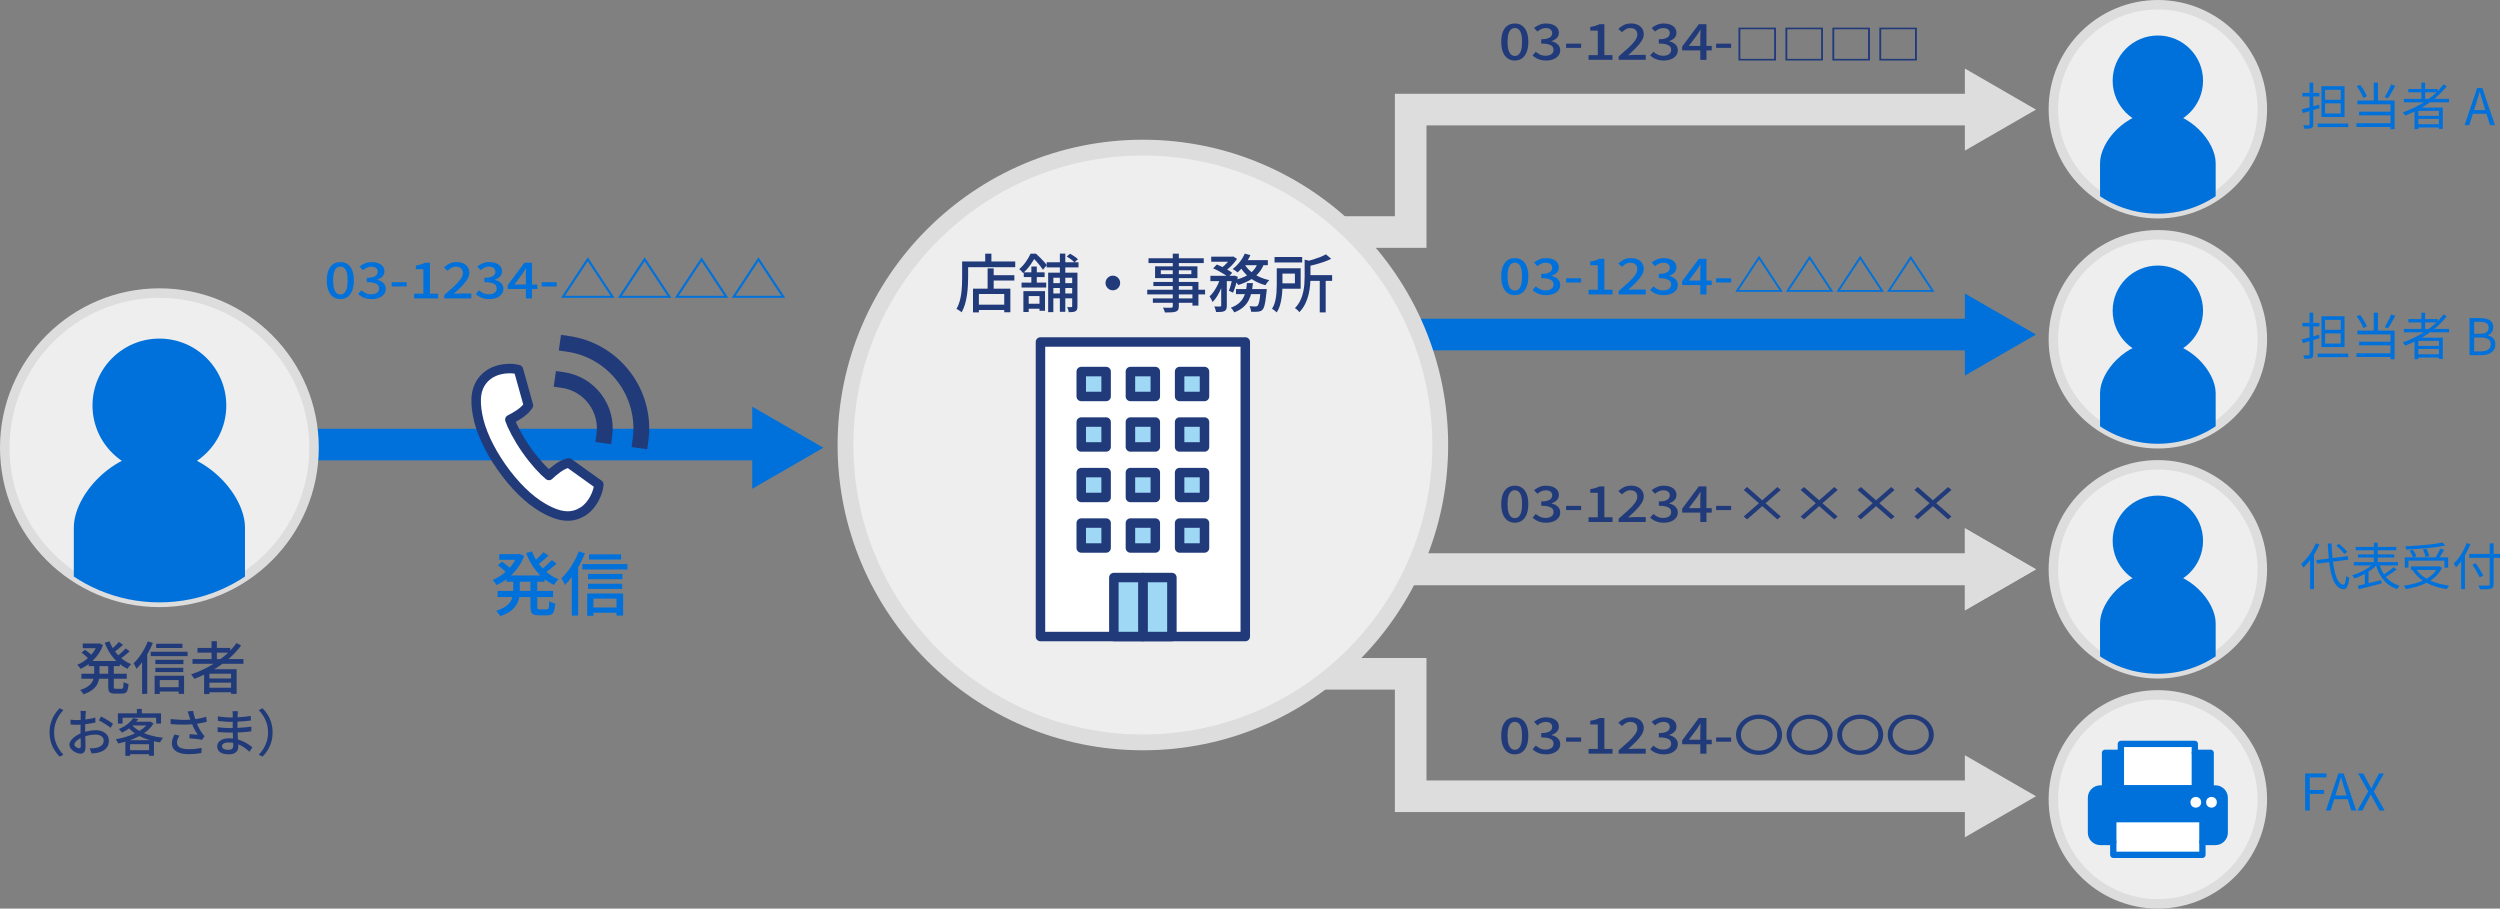 <?xml version="1.0" encoding="UTF-8"?>
<svg id="_レイヤー_1" data-name="レイヤー_1" xmlns="http://www.w3.org/2000/svg" width="790.939" height="287.458" version="1.1" xmlns:xlink="http://www.w3.org/1999/xlink" viewBox="0 0 790.939 287.458">
  <rect x="0" y="0" width="790.939" height="287.458" fill="#808080" stroke="none"/>
  <!-- Generator: Adobe Illustrator 29.7.1, SVG Export Plug-In . SVG Version: 2.1.1 Build 8)  -->
  <defs>
    <style>
      .st0 {
        fill: #eee;
      }

      .st1 {
        fill: #fff;
      }

      .st2, .st3 {
        fill: none;
      }

      .st4 {
        fill: #9ed8f5;
      }

      .st5 {
        fill: #ddd;
      }

      .st6 {
        fill: #0071db;
      }

      .st7 {
        clip-path: url(#clippath-1);
      }

      .st8 {
        clip-path: url(#clippath-3);
      }

      .st9 {
        fill: #ddd;
      }

      .st10 {
        fill: #213a7a;
      }

      .st11 {
        fill: #eee;
      }

      .st3 {
        stroke: #213a7a;
        stroke-linecap: round;
        stroke-linejoin: round;
        stroke-width: 3px;
      }

      .st12 {
        clip-path: url(#clippath-2);
      }

      .st13 {
        fill: #0071db;
      }

      .st14 {
        clip-path: url(#clippath);
      }

      .st15 {
        fill: #1c1d1d;
      }
    </style>
    <clipPath id="clippath">
      <circle class="st2" cx="682.691" cy="34.556" r="33.056"/>
    </clipPath>
    <clipPath id="clippath-1">
      <circle class="st2" cx="682.691" cy="107.338" r="33.056"/>
    </clipPath>
    <clipPath id="clippath-2">
      <circle class="st2" cx="682.691" cy="180.12" r="33.056"/>
    </clipPath>
    <clipPath id="clippath-3">
      <circle class="st2" cx="50.429" cy="141.648" r="48.929"/>
    </clipPath>
  </defs>
  <polygon class="st5" points="623.201 256.915 441.303 256.915 441.303 218.176 402.141 218.176 402.141 208.176 451.303 208.176 451.303 246.915 623.201 246.915 623.201 256.915"/>
  <polygon class="st5" points="451.303 78.411 402.141 78.411 402.141 68.411 441.303 68.411 441.303 29.673 623.201 29.673 623.201 39.673 451.303 39.673 451.303 78.411"/>
  <polygon class="st5" points="644.135 34.673 621.635 21.682 621.635 47.663 644.135 34.673"/>
  <rect class="st6" x="446.303" y="100.838" width="176.898" height="10"/>
  <polygon class="st6" points="644.135 105.838 621.635 118.828 621.635 92.848 644.135 105.838"/>
  <rect class="st5" x="446.303" y="175.12" width="176.898" height="10"/>
  <polygon class="st5" points="644.135 180.12 621.635 193.11 621.635 167.129 644.135 180.12"/>
  <rect class="st5" x="446.303" y="175.12" width="176.898" height="10"/>
  <polygon class="st5" points="644.135 180.12 621.635 193.11 621.635 167.129 644.135 180.12"/>
  <g>
    <circle class="st11" cx="682.692" cy="34.556" r="33.056"/>
    <path class="st9" d="M682.691,69.113c-19.054,0-34.556-15.502-34.556-34.556,0-19.055,15.502-34.557,34.556-34.557,19.055,0,34.557,15.502,34.557,34.557,0,19.054-15.502,34.556-34.557,34.556ZM682.691,3c-17.399,0-31.556,14.156-31.556,31.557,0,17.4,14.156,31.556,31.556,31.556,17.4,0,31.557-14.156,31.557-31.556,0-17.4-14.156-31.557-31.557-31.557Z"/>
  </g>
  <g class="st14">
    <g>
      <path class="st13" d="M700.983,51.612c0-6.813-8.189-16.281-18.292-16.281s-18.292,9.468-18.292,16.281v17.947h36.583v-17.947l-0-0Z"/>
      <circle class="st13" cx="682.691" cy="25.529" r="14.298"/>
    </g>
  </g>
  <g>
    <circle class="st11" cx="682.692" cy="107.338" r="33.056"/>
    <path class="st9" d="M682.691,141.895c-19.054,0-34.556-15.502-34.556-34.557s15.502-34.556,34.556-34.556c19.055,0,34.557,15.501,34.557,34.556s-15.502,34.557-34.557,34.557ZM682.691,75.781c-17.399,0-31.556,14.156-31.556,31.557s14.156,31.557,31.556,31.557c17.4,0,31.557-14.156,31.557-31.557s-14.156-31.557-31.557-31.557Z"/>
  </g>
  <g class="st7">
    <g>
      <path class="st13" d="M700.983,124.394c0-6.813-8.189-16.281-18.292-16.281s-18.292,9.468-18.292,16.281v17.947h36.583v-17.947l-0-0Z"/>
      <circle class="st13" cx="682.691" cy="98.311" r="14.298"/>
    </g>
  </g>
  <g>
    <circle class="st11" cx="682.692" cy="180.12" r="33.056"/>
    <path class="st9" d="M682.691,214.676c-19.054,0-34.556-15.502-34.556-34.556,0-19.055,15.502-34.557,34.556-34.557,19.055,0,34.557,15.502,34.557,34.557,0,19.054-15.502,34.556-34.557,34.556ZM682.691,148.563c-17.399,0-31.556,14.156-31.556,31.557,0,17.399,14.156,31.556,31.556,31.556,17.4,0,31.557-14.156,31.557-31.556,0-17.4-14.156-31.557-31.557-31.557Z"/>
  </g>
  <g class="st12">
    <g>
      <path class="st13" d="M700.983,197.175c0-6.813-8.189-16.281-18.292-16.281s-18.292,9.468-18.292,16.281v17.947h36.583v-17.947h-0Z"/>
      <circle class="st13" cx="682.691" cy="171.092" r="14.298"/>
    </g>
  </g>
  <g>
    <circle class="st11" cx="682.692" cy="252.902" r="33.056"/>
    <path class="st9" d="M682.691,287.458c-19.054,0-34.556-15.502-34.556-34.557,0-19.054,15.502-34.556,34.556-34.556,19.055,0,34.557,15.502,34.557,34.556,0,19.055-15.502,34.557-34.557,34.557ZM682.691,221.346c-17.399,0-31.556,14.156-31.556,31.556,0,17.4,14.156,31.557,31.556,31.557,17.4,0,31.557-14.156,31.557-31.557,0-17.399-14.156-31.556-31.557-31.556Z"/>
  </g>
  <g>
    <rect class="st1" x="670.995" y="235.352" width="23.292" height="14.102"/>
    <rect class="st1" x="668.589" y="259.169" width="28.205" height="11.282"/>
    <path class="st13" d="M696.795,266.378h4.099c1.63,0,2.952-1.322,2.952-2.952v-11.019c0-1.63-1.322-2.952-2.952-2.952h-36.404c-1.63,0-2.952,1.322-2.952,2.952v11.019c0,1.63,1.322,2.952,2.952,2.952h4.099l.001-7.208h28.205l.001,7.208h-0Z"/>
    <rect class="st13" x="665.983" y="238.174" width="5.013" height="11.281"/>
    <rect class="st13" x="694.287" y="238.174" width="5.013" height="11.281"/>
    <g>
      <path class="st13" d="M700.893,267.378h-4.099c-.553,0-1-.447-1-1s.447-1,1-1h4.099c1.076,0,1.952-.876,1.952-1.952v-11.02c0-1.076-.876-1.951-1.952-1.951h-36.403c-1.076,0-1.952.875-1.952,1.951v11.02c0,1.076.876,1.952,1.952,1.952h4.098c.553,0,1,.447,1,1s-.447,1-1,1h-4.098c-2.18,0-3.952-1.772-3.952-3.952v-11.02c0-2.179,1.772-3.951,3.952-3.951h36.403c2.18,0,3.952,1.772,3.952,3.951v11.02c0,2.18-1.772,3.952-3.952,3.952Z"/>
      <path class="st13" d="M699.4,250.455h-33.418c-.553,0-1-.447-1-1v-11.281c0-.553.447-1,1-1h5.013c.553,0,1,.447,1,1s-.447,1-1,1h-4.013v9.281h31.418v-9.281h-4.012c-.553,0-1-.447-1-1s.447-1,1-1h5.012c.553,0,1,.447,1,1v11.281c0,.553-.447,1-1,1Z"/>
      <path class="st13" d="M696.794,271.451h-28.205c-.553,0-1-.447-1-1v-11.282c0-.553.447-1,1-1h28.205c.553,0,1,.447,1,1v11.282c0,.553-.447,1-1,1ZM669.589,269.451h26.205v-9.282h-26.205v9.282Z"/>
      <path class="st13" d="M694.388,250.454h-23.393c-.553,0-1-.447-1-1v-14.103c0-.553.447-1,1-1h23.393c.553,0,1,.447,1,1v14.103c0,.553-.447,1-1,1ZM671.995,248.454h21.393v-12.103h-21.393v12.103Z"/>
    </g>
    <circle class="st1" cx="694.703" cy="253.826" r="1.692"/>
    <circle class="st1" cx="699.661" cy="253.827" r="1.692"/>
  </g>
  <g>
    <circle class="st0" cx="361.577" cy="140.787" r="94.085"/>
    <path class="st5" d="M361.577,237.372c-53.257,0-96.585-43.328-96.585-96.585,0-53.257,43.328-96.585,96.585-96.585,53.257,0,96.585,43.328,96.585,96.585,0,53.257-43.328,96.585-96.585,96.585ZM361.577,49.202c-50.5,0-91.585,41.085-91.585,91.585,0,50.5,41.085,91.585,91.585,91.585s91.585-41.085,91.585-91.585c0-50.5-41.085-91.585-91.585-91.585Z"/>
  </g>
  <g>
    <path class="st10" d="M304.395,82.727h1.9v5.12c0,.787-.027,1.653-.08,2.6-.054.947-.15,1.914-.29,2.9s-.347,1.95-.62,2.89c-.273.94-.63,1.797-1.07,2.57-.107-.107-.26-.233-.46-.38-.2-.146-.407-.283-.62-.41-.213-.127-.394-.224-.54-.29.413-.72.74-1.5.98-2.34.24-.84.417-1.703.53-2.59s.187-1.753.22-2.6c.033-.846.05-1.63.05-2.35v-5.12ZM305.335,82.727h15.86v1.8h-15.86v-1.8ZM307.835,91.328h11.82v7.46h-1.94v-5.78h-8.02v5.82h-1.86v-7.5ZM308.835,96.387h9.8v1.68h-9.8v-1.68ZM311.695,80.247h1.96v3.52h-1.96v-3.52ZM312.455,84.907h1.92v7.36h-1.92v-7.36ZM313.355,87.067h7.56v1.68h-7.56v-1.68Z"/>
    <path class="st10" d="M326.055,80.247h1.02v.38h.58v.52c-.4.733-.923,1.573-1.57,2.52-.646.947-1.45,1.86-2.41,2.74-.094-.133-.213-.283-.36-.45-.147-.167-.297-.32-.45-.46-.153-.14-.29-.257-.41-.35.853-.733,1.58-1.543,2.18-2.43.6-.886,1.073-1.71,1.42-2.47ZM323.195,89.407h7.8v1.56h-7.8v-1.56ZM323.775,92.107h6.84v6.22h-1.74v-4.66h-3.42v5.04h-1.68v-6.6ZM323.895,86.167h6.6v1.48h-6.6v-1.48ZM324.415,96.087h5.42v1.58h-5.42v-1.58ZM326.295,84.328h1.72v5.68h-1.72v-5.68ZM326.395,80.247h1.34c.4.347.82.74,1.26,1.18.44.44.85.87,1.23,1.29s.69.81.93,1.17l-1.18,1.46c-.227-.347-.52-.753-.88-1.22s-.747-.93-1.16-1.39-.82-.856-1.22-1.19h-.32v-1.3ZM331.135,82.967h10.08v1.64h-10.08v-1.64ZM331.615,86.267h8.52v1.6h-6.88v10.88h-1.64v-12.48ZM332.375,89.567h7.78v1.54h-7.78v-1.54ZM332.375,92.848h7.78v1.54h-7.78v-1.54ZM335.315,80.227h1.72v18.42h-1.72v-18.42ZM337.475,81.147l1.08-.88c.44.24.896.523,1.37.85.473.327.843.623,1.11.89l-1.12,1c-.253-.293-.613-.613-1.08-.96-.467-.347-.92-.646-1.36-.9ZM339.215,86.267h1.66v10.66c0,.387-.04.703-.12.95-.08.247-.24.437-.48.57-.24.147-.534.237-.88.27s-.773.05-1.28.05c-.014-.227-.07-.497-.17-.81-.1-.313-.204-.583-.31-.81.293.013.566.02.82.02h.5c.173,0,.26-.086.26-.26v-10.64Z"/>
    <path class="st10" d="M352.055,87.207c.44,0,.833.104,1.18.31.346.207.626.483.84.83.213.347.32.74.32,1.18,0,.414-.103.797-.31,1.15-.207.354-.483.637-.83.85-.347.213-.74.32-1.18.32-.414,0-.797-.104-1.15-.31-.354-.207-.637-.487-.85-.84-.213-.353-.32-.736-.32-1.15,0-.44.103-.833.31-1.18.207-.347.486-.627.84-.84.353-.213.736-.32,1.15-.32Z"/>
    <path class="st10" d="M362.955,91.667h18.301v1.48h-18.301v-1.48ZM363.355,81.707h17.481v1.52h-17.481v-1.52ZM364.736,94.407h13.52v1.4h-13.52v-1.4ZM364.896,89.187h14.26v7.5h-1.9v-6.18h-12.359v-1.32ZM365.436,84.267h13.4v3.72h-13.4v-3.72ZM367.256,85.507v1.22h9.66v-1.22h-9.66ZM371.035,80.247h1.92v16.62c0,.506-.072.886-.219,1.14-.148.253-.395.447-.74.58-.348.12-.793.197-1.34.23s-1.248.05-2.1.05c-.041-.227-.125-.487-.25-.78-.127-.293-.258-.547-.391-.76.373.013.74.023,1.1.03.359.006.68.006.961,0,.279-.007.473-.01.58-.01.186-.014.312-.054.379-.12.066-.067.1-.193.1-.38v-16.6Z"/>
    <path class="st10" d="M386.136,87.828l1.261.48c-.254.88-.574,1.783-.96,2.71-.388.927-.817,1.787-1.29,2.58-.474.793-.99,1.45-1.551,1.97-.079-.267-.213-.57-.399-.91-.187-.34-.36-.636-.521-.89.493-.44.96-.983,1.4-1.63.44-.646.84-1.343,1.2-2.09.359-.747.646-1.486.859-2.22ZM382.937,87.267h7.5v1.68h-7.5v-1.68ZM383.196,81.207h6.7v1.6h-6.7v-1.6ZM383.796,84.907l1.181-1.22c.56.213,1.143.47,1.75.77.606.3,1.187.613,1.739.94.554.327,1.011.637,1.37.93l-1.26,1.36c-.333-.293-.77-.61-1.31-.95-.54-.34-1.114-.673-1.721-1-.606-.327-1.189-.603-1.75-.83ZM386.356,87.947h1.779v8.76c0,.44-.05.796-.149,1.07-.101.273-.304.49-.61.65-.28.133-.637.217-1.069.25-.434.033-.957.05-1.57.05-.04-.253-.113-.55-.22-.89-.107-.34-.221-.637-.341-.89.413.014.794.023,1.141.03s.586.003.72-.01c.12-.013.203-.037.25-.07s.07-.11.07-.23v-8.72ZM389.437,81.207h.42l.3-.08,1.2.76c-.294.467-.653.947-1.08,1.44s-.88.953-1.36,1.38c-.479.427-.96.8-1.439,1.12-.16-.147-.364-.307-.61-.48-.247-.173-.464-.32-.65-.44.427-.293.847-.633,1.261-1.02.413-.386.793-.786,1.14-1.2.347-.413.62-.793.82-1.14v-.34ZM389.956,87.267h.26l.261-.08,1.159.38c-.187.88-.416,1.777-.689,2.69-.273.914-.557,1.697-.851,2.35l-1.3-.64c.227-.56.447-1.25.66-2.07s.38-1.597.5-2.33v-.3ZM394.496,89.547h1.9c-.094,1.027-.24,2-.44,2.92s-.507,1.777-.92,2.57-.983,1.51-1.71,2.15-1.67,1.187-2.83,1.64c-.106-.227-.267-.487-.479-.78-.214-.293-.421-.527-.62-.7,1.04-.374,1.876-.833,2.51-1.38.633-.546,1.127-1.153,1.479-1.82.354-.667.61-1.387.771-2.16.16-.773.273-1.586.34-2.44ZM393.816,80.227l1.779.5c-.319.707-.699,1.394-1.14,2.06-.439.667-.91,1.29-1.41,1.87-.5.58-1.003,1.09-1.51,1.53-.12-.106-.273-.23-.46-.37s-.377-.273-.57-.4c-.193-.126-.37-.23-.529-.31.786-.586,1.522-1.31,2.21-2.17.687-.86,1.229-1.763,1.63-2.71ZM397.956,83.087l1.98.3c-.454,1.227-1.077,2.273-1.87,3.14-.794.867-1.724,1.594-2.79,2.18-1.067.587-2.247,1.073-3.54,1.46-.067-.133-.17-.3-.311-.5-.14-.2-.286-.396-.439-.59s-.297-.35-.43-.47c1.239-.293,2.356-.677,3.35-1.15s1.837-1.073,2.53-1.8c.692-.727,1.199-1.583,1.52-2.57ZM391.036,91.447h8.44v1.6h-8.44v-1.6ZM393.736,83.547c.467.827,1.086,1.577,1.859,2.25.773.673,1.671,1.25,2.69,1.73,1.021.48,2.116.847,3.29,1.1-.134.12-.277.273-.43.46-.153.187-.297.38-.431.58-.133.2-.246.387-.34.56-1.227-.32-2.359-.77-3.399-1.35s-1.967-1.276-2.78-2.09-1.493-1.72-2.04-2.72l1.58-.52ZM393.536,82.308h7.58v1.6h-8.34l.76-1.6ZM398.856,91.447h1.92c-.027.387-.047.647-.061.78-.12,1.2-.243,2.19-.37,2.97-.126.78-.263,1.39-.409,1.83-.147.44-.32.767-.521.98-.2.2-.406.34-.62.42-.213.08-.46.14-.739.18-.24.026-.558.04-.95.04-.394,0-.823-.007-1.29-.02-.014-.267-.067-.567-.16-.9-.094-.333-.207-.62-.34-.86.399.04.77.066,1.109.08.341.014.591.02.75.02.16,0,.29-.013.391-.04.1-.026.196-.086.29-.18.133-.133.26-.383.38-.75s.229-.896.33-1.59c.1-.693.196-1.586.29-2.68v-.28Z"/>
    <path class="st10" d="M403.937,84.868h1.8v5.28c0,.64-.023,1.34-.07,2.1-.047.76-.133,1.533-.26,2.32-.127.787-.307,1.547-.54,2.28-.233.733-.55,1.4-.95,2-.094-.12-.233-.253-.42-.4-.187-.146-.377-.29-.57-.43-.193-.14-.356-.25-.489-.33.453-.72.786-1.52,1-2.4.213-.88.35-1.767.409-2.66.061-.893.091-1.727.091-2.5v-5.26ZM403.236,81.308h8.74v1.72h-8.74v-1.72ZM404.977,84.868h6.52v6.48h-6.52v-1.7h4.699v-3.08h-4.699v-1.7ZM412.756,82.147l2.301.56c-.014.16-.167.267-.461.32v4.56c0,.813-.039,1.7-.119,2.66s-.24,1.943-.48,2.95c-.24,1.007-.594,1.987-1.06,2.94-.467.954-1.087,1.83-1.86,2.63-.08-.134-.203-.287-.37-.46-.167-.174-.344-.333-.53-.48-.187-.147-.354-.26-.5-.34.707-.72,1.264-1.5,1.67-2.34.407-.84.711-1.697.91-2.57.2-.874.333-1.737.4-2.59.066-.853.1-1.66.1-2.42v-5.42ZM419.496,80.467l1.66,1.42c-.667.333-1.417.647-2.25.94-.834.293-1.69.56-2.57.8s-1.733.454-2.56.64c-.054-.213-.144-.47-.271-.77-.127-.3-.257-.55-.39-.75.773-.187,1.557-.403,2.35-.65.794-.247,1.54-.51,2.24-.79.7-.28,1.297-.56,1.79-.84ZM413.477,87.047h7.979v1.82h-7.979v-1.82ZM417.536,88.267h1.88v10.56h-1.88v-10.56Z"/>
  </g>
  <g>
    <g>
      <g>
        <rect class="st1" x="329.179" y="108.195" width="64.797" height="93.187"/>
        <path class="st10" d="M393.976,202.882h-64.797c-.829,0-1.5-.672-1.5-1.5v-93.187c0-.829.671-1.5,1.5-1.5h64.797c.828,0,1.5.671,1.5,1.5v93.187c0,.828-.672,1.5-1.5,1.5ZM330.679,199.882h61.797v-90.187h-61.797v90.187Z"/>
      </g>
      <g>
        <g>
          <rect class="st4" x="361.577" y="182.725" width="9.18" height="18.657"/>
          <path class="st10" d="M370.758,202.882h-9.18c-.829,0-1.5-.672-1.5-1.5v-18.657c0-.828.671-1.5,1.5-1.5h9.18c.828,0,1.5.672,1.5,1.5v18.657c0,.828-.672,1.5-1.5,1.5ZM363.078,199.882h6.18v-15.657h-6.18v15.657Z"/>
        </g>
        <g>
          <rect class="st4" x="352.397" y="182.725" width="9.18" height="18.657"/>
          <path class="st10" d="M361.578,202.882h-9.181c-.829,0-1.5-.672-1.5-1.5v-18.657c0-.828.671-1.5,1.5-1.5h9.181c.829,0,1.5.672,1.5,1.5v18.657c0,.828-.671,1.5-1.5,1.5ZM353.897,199.882h6.181v-15.657h-6.181v15.657Z"/>
        </g>
      </g>
    </g>
    <g>
      <g>
        <rect class="st4" x="342.08" y="133.531" width="7.866" height="7.874"/>
        <path class="st10" d="M349.946,142.905h-7.866c-.829,0-1.5-.671-1.5-1.5v-7.874c0-.829.671-1.5,1.5-1.5h7.866c.829,0,1.5.671,1.5,1.5v7.874c0,.829-.671,1.5-1.5,1.5ZM343.58,139.905h4.866v-4.874h-4.866v4.874Z"/>
      </g>
      <g>
        <rect class="st4" x="342.08" y="117.554" width="7.866" height="7.874"/>
        <path class="st10" d="M349.946,126.928h-7.866c-.829,0-1.5-.671-1.5-1.5v-7.874c0-.829.671-1.5,1.5-1.5h7.866c.829,0,1.5.671,1.5,1.5v7.874c0,.829-.671,1.5-1.5,1.5ZM343.58,123.928h4.866v-4.874h-4.866v4.874Z"/>
      </g>
      <g>
        <rect class="st4" x="357.637" y="165.492" width="7.874" height="7.874"/>
        <path class="st10" d="M365.511,174.866h-7.874c-.829,0-1.5-.672-1.5-1.5v-7.874c0-.828.671-1.5,1.5-1.5h7.874c.828,0,1.5.672,1.5,1.5v7.874c0,.828-.672,1.5-1.5,1.5ZM359.137,171.866h4.874v-4.874h-4.874v4.874Z"/>
      </g>
      <g>
        <rect class="st4" x="357.637" y="149.515" width="7.874" height="7.866"/>
        <path class="st10" d="M365.511,158.881h-7.874c-.829,0-1.5-.672-1.5-1.5v-7.865c0-.828.671-1.5,1.5-1.5h7.874c.828,0,1.5.672,1.5,1.5v7.865c0,.828-.672,1.5-1.5,1.5ZM359.137,155.881h4.874v-4.865h-4.874v4.865Z"/>
      </g>
      <g>
        <rect class="st4" x="357.637" y="133.531" width="7.874" height="7.874"/>
        <path class="st10" d="M365.511,142.905h-7.874c-.829,0-1.5-.671-1.5-1.5v-7.874c0-.829.671-1.5,1.5-1.5h7.874c.828,0,1.5.671,1.5,1.5v7.874c0,.829-.672,1.5-1.5,1.5ZM359.137,139.905h4.874v-4.874h-4.874v4.874Z"/>
      </g>
      <g>
        <rect class="st4" x="357.637" y="117.554" width="7.874" height="7.874"/>
        <path class="st10" d="M365.511,126.928h-7.874c-.829,0-1.5-.671-1.5-1.5v-7.874c0-.829.671-1.5,1.5-1.5h7.874c.828,0,1.5.671,1.5,1.5v7.874c0,.829-.672,1.5-1.5,1.5ZM359.137,123.928h4.874v-4.874h-4.874v4.874Z"/>
      </g>
      <g>
        <rect class="st4" x="373.201" y="165.492" width="7.874" height="7.874"/>
        <path class="st10" d="M381.074,174.866h-7.873c-.828,0-1.5-.672-1.5-1.5v-7.874c0-.828.672-1.5,1.5-1.5h7.873c.828,0,1.5.672,1.5,1.5v7.874c0,.828-.672,1.5-1.5,1.5ZM374.701,171.866h4.873v-4.874h-4.873v4.874Z"/>
      </g>
      <g>
        <rect class="st4" x="373.201" y="149.515" width="7.874" height="7.866"/>
        <path class="st10" d="M381.074,158.881h-7.873c-.828,0-1.5-.672-1.5-1.5v-7.865c0-.828.672-1.5,1.5-1.5h7.873c.828,0,1.5.672,1.5,1.5v7.865c0,.828-.672,1.5-1.5,1.5ZM374.701,155.881h4.873v-4.865h-4.873v4.865Z"/>
      </g>
      <g>
        <rect class="st4" x="373.201" y="133.531" width="7.874" height="7.874"/>
        <path class="st10" d="M381.074,142.905h-7.873c-.828,0-1.5-.671-1.5-1.5v-7.874c0-.829.672-1.5,1.5-1.5h7.873c.828,0,1.5.671,1.5,1.5v7.874c0,.829-.672,1.5-1.5,1.5ZM374.701,139.905h4.873v-4.874h-4.873v4.874Z"/>
      </g>
      <g>
        <rect class="st4" x="373.201" y="117.554" width="7.874" height="7.874"/>
        <path class="st10" d="M381.074,126.928h-7.873c-.828,0-1.5-.671-1.5-1.5v-7.874c0-.829.672-1.5,1.5-1.5h7.873c.828,0,1.5.671,1.5,1.5v7.874c0,.829-.672,1.5-1.5,1.5ZM374.701,123.928h4.873v-4.874h-4.873v4.874Z"/>
      </g>
      <g>
        <rect class="st4" x="342.08" y="149.515" width="7.866" height="7.866"/>
        <path class="st10" d="M349.946,158.881h-7.866c-.829,0-1.5-.672-1.5-1.5v-7.865c0-.828.671-1.5,1.5-1.5h7.866c.829,0,1.5.672,1.5,1.5v7.865c0,.828-.671,1.5-1.5,1.5ZM343.58,155.881h4.866v-4.865h-4.866v4.865Z"/>
      </g>
      <g>
        <rect class="st4" x="342.08" y="165.492" width="7.866" height="7.874"/>
        <path class="st10" d="M349.946,174.866h-7.866c-.829,0-1.5-.672-1.5-1.5v-7.874c0-.828.671-1.5,1.5-1.5h7.866c.829,0,1.5.672,1.5,1.5v7.874c0,.828-.671,1.5-1.5,1.5ZM343.58,171.866h4.866v-4.874h-4.866v4.874Z"/>
      </g>
    </g>
  </g>
  <g>
    <path class="st6" d="M479.255,93.378c-.888,0-1.653-.229-2.295-.686-.642-.457-1.137-1.124-1.484-2-.349-.877-.522-1.951-.522-3.221s.174-2.336.522-3.198c.348-.861.843-1.512,1.484-1.953.642-.441,1.407-.661,2.295-.661.876,0,1.632.22,2.269.661.636.441,1.128,1.092,1.476,1.953.348.861.522,1.927.522,3.198s-.175,2.344-.522,3.221c-.348.876-.84,1.543-1.476,2-.637.457-1.393.686-2.269.686ZM479.255,91.929c.444,0,.84-.147,1.188-.441.348-.294.618-.767.81-1.418.192-.651.288-1.517.288-2.599s-.096-1.94-.288-2.575c-.191-.635-.462-1.095-.81-1.378-.349-.284-.744-.425-1.188-.425-.443,0-.84.142-1.188.425-.349.284-.621.743-.819,1.378s-.297,1.494-.297,2.575.099,1.948.297,2.599c.198.651.471,1.124.819,1.418.348.294.744.441,1.188.441Z"/>
    <path class="st6" d="M489.191,93.378c-.696,0-1.312-.074-1.846-.221s-1.005-.344-1.413-.591c-.408-.247-.762-.512-1.062-.795l1.008-1.166c.396.336.846.63,1.35.882.505.252,1.099.378,1.782.378.504,0,.942-.073,1.314-.221.371-.147.663-.357.873-.63s.314-.599.314-.977c0-.42-.117-.78-.351-1.079-.234-.299-.637-.533-1.206-.701-.57-.168-1.354-.252-2.349-.252v-1.355c.875,0,1.562-.086,2.061-.26s.857-.404,1.08-.693c.222-.289.333-.612.333-.969,0-.504-.18-.9-.54-1.189-.36-.289-.858-.433-1.494-.433-.504,0-.975.103-1.413.307-.438.205-.849.47-1.232.795l-1.08-1.134c.527-.41,1.104-.749,1.728-1.016s1.314-.401,2.07-.401c.792,0,1.494.115,2.105.346.612.231,1.092.564,1.44,1.0.348.436.521.963.521,1.583,0,.651-.207,1.194-.62,1.63-.414.436-.97.77-1.665,1v.079c.504.105.963.284,1.377.536s.74.57.98.953c.24.384.36.833.36,1.347,0,.683-.201,1.266-.604,1.749-.402.483-.938.854-1.61,1.11-.673.257-1.41.386-2.214.386Z"/>
    <path class="st6" d="M495.473,89.377v-1.339h4.752v1.339h-4.752Z"/>
    <path class="st6" d="M502.582,93.158v-1.497h2.916v-7.75h-2.376v-1.149c.624-.105,1.167-.229,1.63-.37.461-.142.885-.312,1.269-.512h1.566v9.781h2.573v1.497h-7.578Z"/>
    <path class="st6" d="M512.104,93.158v-1.055c1.235-1.061,2.295-2.003,3.177-2.828.882-.824,1.557-1.569,2.025-2.236.468-.667.701-1.294.701-1.882,0-.42-.08-.782-.242-1.087-.162-.304-.408-.541-.738-.709-.33-.167-.747-.252-1.251-.252-.517,0-.99.129-1.422.386-.433.257-.828.559-1.188.905l-1.17-1.008c.564-.546,1.161-.971,1.791-1.276.63-.304,1.383-.457,2.259-.457.804,0,1.506.142,2.106.425.6.284,1.064.68,1.395,1.189s.495,1.105.495,1.788c0,.683-.219,1.376-.656,2.079-.438.704-1.029,1.434-1.773,2.189-.744.756-1.578,1.554-2.502,2.395.348-.032.717-.061,1.106-.087.391-.026.747-.04,1.071-.04h3.384v1.56h-8.567Z"/>
    <path class="st6" d="M526.396,93.378c-.696,0-1.312-.074-1.846-.221s-1.005-.344-1.413-.591c-.408-.247-.762-.512-1.062-.795l1.008-1.166c.396.336.846.63,1.35.882.505.252,1.099.378,1.782.378.504,0,.942-.073,1.314-.221.371-.147.663-.357.873-.63s.314-.599.314-.977c0-.42-.117-.78-.351-1.079-.234-.299-.637-.533-1.206-.701-.57-.168-1.354-.252-2.349-.252v-1.355c.875,0,1.562-.086,2.061-.26s.857-.404,1.08-.693c.222-.289.333-.612.333-.969,0-.504-.18-.9-.54-1.189-.36-.289-.858-.433-1.494-.433-.504,0-.975.103-1.413.307-.438.205-.849.47-1.232.795l-1.08-1.134c.527-.41,1.104-.749,1.728-1.016s1.314-.401,2.07-.401c.792,0,1.494.115,2.105.346.612.231,1.092.564,1.44,1.0.348.436.521.963.521,1.583,0,.651-.207,1.194-.62,1.63-.414.436-.97.77-1.665,1v.079c.504.105.963.284,1.377.536s.74.57.98.953c.24.384.36.833.36,1.347,0,.683-.201,1.266-.604,1.749-.402.483-.938.854-1.61,1.11-.673.257-1.41.386-2.214.386Z"/>
    <path class="st6" d="M537.934,93.158v-7.246c0-.315.012-.695.036-1.142s.042-.822.054-1.126h-.071c-.169.273-.34.549-.514.827s-.356.564-.549.858l-2.592,3.434h7.254v1.417h-9.36v-1.229l5.274-7.072h2.412v11.278h-1.944Z"/>
    <path class="st6" d="M542.938,89.377v-1.339h4.752v1.339h-4.752Z"/>
    <path class="st6" d="M564.036,92.324h-15.039l7.52-11.396,7.52,11.396ZM550.102,91.764h12.831l-6.416-9.716-6.415,9.716Z"/>
    <path class="st6" d="M580.035,92.324h-15.039l7.52-11.396,7.52,11.396ZM566.101,91.764h12.831l-6.416-9.716-6.415,9.716Z"/>
    <path class="st6" d="M596.034,92.324h-15.039l7.52-11.396,7.52,11.396ZM582.1,91.764h12.831l-6.416-9.716-6.415,9.716Z"/>
    <path class="st6" d="M612.033,92.324h-15.039l7.52-11.396,7.52,11.396ZM598.099,91.764h12.831l-6.416-9.716-6.415,9.716Z"/>
  </g>
  <g>
    <path class="st10" d="M479.255,165.378c-.888,0-1.653-.229-2.295-.686s-1.137-1.124-1.484-2c-.349-.877-.522-1.951-.522-3.222s.174-2.336.522-3.197c.348-.861.843-1.512,1.484-1.953s1.407-.661,2.295-.661c.876,0,1.632.22,2.269.661.636.441,1.128,1.092,1.476,1.953s.522,1.927.522,3.197-.175,2.345-.522,3.222c-.348.876-.84,1.543-1.476,2-.637.457-1.393.686-2.269.686ZM479.255,163.929c.444,0,.84-.147,1.188-.441.348-.294.618-.767.81-1.418.192-.65.288-1.517.288-2.599,0-1.081-.096-1.939-.288-2.575-.191-.635-.462-1.095-.81-1.378-.349-.284-.744-.426-1.188-.426-.443,0-.84.142-1.188.426-.349.283-.621.743-.819,1.378-.198.636-.297,1.494-.297,2.575,0,1.082.099,1.948.297,2.599.198.651.471,1.124.819,1.418.348.294.744.441,1.188.441Z"/>
    <path class="st10" d="M489.191,165.378c-.696,0-1.312-.074-1.846-.221-.534-.147-1.005-.344-1.413-.591s-.762-.512-1.062-.796l1.008-1.165c.396.336.846.63,1.35.882.505.252,1.099.378,1.782.378.504,0,.942-.073,1.314-.221.371-.146.663-.356.873-.63.21-.272.314-.599.314-.977,0-.42-.117-.779-.351-1.079-.234-.299-.637-.532-1.206-.7-.57-.168-1.354-.252-2.349-.252v-1.355c.875,0,1.562-.086,2.061-.26.498-.173.857-.404,1.08-.692.222-.289.333-.612.333-.969,0-.504-.18-.9-.54-1.189s-.858-.434-1.494-.434c-.504,0-.975.103-1.413.308s-.849.47-1.232.795l-1.08-1.134c.527-.409,1.104-.748,1.728-1.016s1.314-.401,2.07-.401c.792,0,1.494.115,2.105.346.612.231,1.092.564,1.44,1.001.348.436.521.963.521,1.583,0,.65-.207,1.194-.62,1.63-.414.436-.97.77-1.665,1v.079c.504.104.963.283,1.377.535s.74.57.98.953c.24.384.36.832.36,1.347,0,.683-.201,1.266-.604,1.748-.402.483-.938.854-1.61,1.11-.673.258-1.41.387-2.214.387Z"/>
    <path class="st10" d="M495.473,161.377v-1.339h4.752v1.339h-4.752Z"/>
    <path class="st10" d="M502.582,165.157v-1.497h2.916v-7.749h-2.376v-1.149c.624-.105,1.167-.229,1.63-.37.461-.143.885-.312,1.269-.513h1.566v9.781h2.573v1.497h-7.578Z"/>
    <path class="st10" d="M512.104,165.157v-1.056c1.235-1.061,2.295-2.003,3.177-2.827s1.557-1.569,2.025-2.236c.468-.667.701-1.295.701-1.883,0-.42-.08-.782-.242-1.087-.162-.304-.408-.54-.738-.709-.33-.167-.747-.252-1.251-.252-.517,0-.99.129-1.422.387-.433.257-.828.559-1.188.905l-1.17-1.008c.564-.546,1.161-.972,1.791-1.276.63-.304,1.383-.456,2.259-.456.804,0,1.506.142,2.106.425.6.283,1.064.68,1.395,1.189.33.509.495,1.105.495,1.787,0,.683-.219,1.376-.656,2.079-.438.704-1.029,1.434-1.773,2.189-.744.757-1.578,1.555-2.502,2.395.348-.031.717-.061,1.106-.087.391-.025.747-.039,1.071-.039h3.384v1.56h-8.567Z"/>
    <path class="st10" d="M526.396,165.378c-.696,0-1.312-.074-1.846-.221-.534-.147-1.005-.344-1.413-.591s-.762-.512-1.062-.796l1.008-1.165c.396.336.846.63,1.35.882.505.252,1.099.378,1.782.378.504,0,.942-.073,1.314-.221.371-.146.663-.356.873-.63.21-.272.314-.599.314-.977,0-.42-.117-.779-.351-1.079-.234-.299-.637-.532-1.206-.7-.57-.168-1.354-.252-2.349-.252v-1.355c.875,0,1.562-.086,2.061-.26.498-.173.857-.404,1.08-.692.222-.289.333-.612.333-.969,0-.504-.18-.9-.54-1.189s-.858-.434-1.494-.434c-.504,0-.975.103-1.413.308s-.849.47-1.232.795l-1.08-1.134c.527-.409,1.104-.748,1.728-1.016s1.314-.401,2.07-.401c.792,0,1.494.115,2.105.346.612.231,1.092.564,1.44,1.001.348.436.521.963.521,1.583,0,.65-.207,1.194-.62,1.63-.414.436-.97.77-1.665,1v.079c.504.104.963.283,1.377.535s.74.57.98.953c.24.384.36.832.36,1.347,0,.683-.201,1.266-.604,1.748-.402.483-.938.854-1.61,1.11-.673.258-1.41.387-2.214.387Z"/>
    <path class="st10" d="M537.934,165.157v-7.246c0-.314.012-.695.036-1.142s.042-.821.054-1.126h-.071c-.169.273-.34.549-.514.827s-.356.564-.549.858l-2.592,3.434h7.254v1.417h-9.36v-1.229l5.274-7.072h2.412v11.278h-1.944Z"/>
    <path class="st10" d="M542.938,161.377v-1.339h4.752v1.339h-4.752Z"/>
    <path class="st10" d="M562.323,164.322l-4.788-4.189-4.806,4.189-1.062-.914,4.807-4.205-4.807-4.189,1.08-.93,4.788,4.205,4.788-4.205,1.062.93-4.807,4.189,4.807,4.205-1.062.914Z"/>
    <path class="st10" d="M580.323,164.322l-4.788-4.189-4.806,4.189-1.062-.914,4.807-4.205-4.807-4.189,1.08-.93,4.788,4.205,4.788-4.205,1.062.93-4.807,4.189,4.807,4.205-1.062.914Z"/>
    <path class="st10" d="M598.323,164.322l-4.788-4.189-4.806,4.189-1.062-.914,4.807-4.205-4.807-4.189,1.08-.93,4.788,4.205,4.788-4.205,1.062.93-4.807,4.189,4.807,4.205-1.062.914Z"/>
    <path class="st10" d="M616.323,164.322l-4.788-4.189-4.806,4.189-1.062-.914,4.807-4.205-4.807-4.189,1.08-.93,4.788,4.205,4.788-4.205,1.062.93-4.807,4.189,4.807,4.205-1.062.914Z"/>
  </g>
  <g>
    <path class="st10" d="M479.255,238.66c-.888,0-1.653-.229-2.295-.686s-1.137-1.124-1.484-2c-.349-.877-.522-1.951-.522-3.222s.174-2.336.522-3.197c.348-.861.843-1.512,1.484-1.953s1.407-.661,2.295-.661c.876,0,1.632.22,2.269.661.636.441,1.128,1.092,1.476,1.953s.522,1.927.522,3.197-.175,2.345-.522,3.222c-.348.876-.84,1.543-1.476,2-.637.457-1.393.686-2.269.686ZM479.255,237.211c.444,0,.84-.147,1.188-.441.348-.294.618-.767.81-1.418.192-.65.288-1.517.288-2.599,0-1.081-.096-1.939-.288-2.575-.191-.635-.462-1.095-.81-1.378-.349-.284-.744-.426-1.188-.426-.443,0-.84.142-1.188.426-.349.283-.621.743-.819,1.378-.198.636-.297,1.494-.297,2.575,0,1.082.099,1.948.297,2.599.198.651.471,1.124.819,1.418.348.294.744.441,1.188.441Z"/>
    <path class="st10" d="M489.191,238.66c-.696,0-1.312-.074-1.846-.221-.534-.147-1.005-.344-1.413-.591s-.762-.512-1.062-.796l1.008-1.165c.396.336.846.63,1.35.882.505.252,1.099.378,1.782.378.504,0,.942-.073,1.314-.221.371-.146.663-.356.873-.63.21-.272.314-.599.314-.977,0-.42-.117-.779-.351-1.079-.234-.299-.637-.532-1.206-.7-.57-.168-1.354-.252-2.349-.252v-1.355c.875,0,1.562-.086,2.061-.26.498-.173.857-.404,1.08-.692.222-.289.333-.612.333-.969,0-.504-.18-.9-.54-1.189s-.858-.434-1.494-.434c-.504,0-.975.103-1.413.308s-.849.47-1.232.795l-1.08-1.134c.527-.409,1.104-.748,1.728-1.016s1.314-.401,2.07-.401c.792,0,1.494.115,2.105.346.612.231,1.092.564,1.44,1.001.348.436.521.963.521,1.583,0,.65-.207,1.194-.62,1.63-.414.436-.97.77-1.665,1v.079c.504.104.963.283,1.377.535s.74.57.98.953c.24.384.36.832.36,1.347,0,.683-.201,1.266-.604,1.748-.402.483-.938.854-1.61,1.11-.673.258-1.41.387-2.214.387Z"/>
    <path class="st10" d="M495.473,234.659v-1.339h4.752v1.339h-4.752Z"/>
    <path class="st10" d="M502.582,238.439v-1.497h2.916v-7.749h-2.376v-1.149c.624-.105,1.167-.229,1.63-.37.461-.143.885-.312,1.269-.513h1.566v9.781h2.573v1.497h-7.578Z"/>
    <path class="st10" d="M512.104,238.439v-1.056c1.235-1.061,2.295-2.003,3.177-2.827s1.557-1.569,2.025-2.236c.468-.667.701-1.295.701-1.883,0-.42-.08-.782-.242-1.087-.162-.304-.408-.54-.738-.709-.33-.167-.747-.252-1.251-.252-.517,0-.99.129-1.422.387-.433.257-.828.559-1.188.905l-1.17-1.008c.564-.546,1.161-.972,1.791-1.276.63-.304,1.383-.456,2.259-.456.804,0,1.506.142,2.106.425.6.283,1.064.68,1.395,1.189.33.509.495,1.105.495,1.787,0,.683-.219,1.376-.656,2.079-.438.704-1.029,1.434-1.773,2.189-.744.757-1.578,1.555-2.502,2.395.348-.031.717-.061,1.106-.087.391-.025.747-.039,1.071-.039h3.384v1.56h-8.567Z"/>
    <path class="st10" d="M526.396,238.66c-.696,0-1.312-.074-1.846-.221-.534-.147-1.005-.344-1.413-.591s-.762-.512-1.062-.796l1.008-1.165c.396.336.846.63,1.35.882.505.252,1.099.378,1.782.378.504,0,.942-.073,1.314-.221.371-.146.663-.356.873-.63.21-.272.314-.599.314-.977,0-.42-.117-.779-.351-1.079-.234-.299-.637-.532-1.206-.7-.57-.168-1.354-.252-2.349-.252v-1.355c.875,0,1.562-.086,2.061-.26.498-.173.857-.404,1.08-.692.222-.289.333-.612.333-.969,0-.504-.18-.9-.54-1.189s-.858-.434-1.494-.434c-.504,0-.975.103-1.413.308s-.849.47-1.232.795l-1.08-1.134c.527-.409,1.104-.748,1.728-1.016s1.314-.401,2.07-.401c.792,0,1.494.115,2.105.346.612.231,1.092.564,1.44,1.001.348.436.521.963.521,1.583,0,.65-.207,1.194-.62,1.63-.414.436-.97.77-1.665,1v.079c.504.104.963.283,1.377.535s.74.57.98.953c.24.384.36.832.36,1.347,0,.683-.201,1.266-.604,1.748-.402.483-.938.854-1.61,1.11-.673.258-1.41.387-2.214.387Z"/>
    <path class="st10" d="M537.934,238.439v-7.246c0-.314.012-.695.036-1.142s.042-.821.054-1.126h-.071c-.169.273-.34.549-.514.827s-.356.564-.549.858l-2.592,3.434h7.254v1.417h-9.36v-1.229l5.274-7.072h2.412v11.278h-1.944Z"/>
    <path class="st10" d="M542.938,234.659v-1.339h4.752v1.339h-4.752Z"/>
    <path class="st10" d="M556.517,226.084c1.003,0,1.944.165,2.824.497.88.331,1.653.788,2.319,1.372.667.583,1.189,1.26,1.568,2.029.378.771.567,1.594.567,2.472,0,.877-.189,1.7-.567,2.471-.379.77-.901,1.446-1.568,2.03-.666.583-1.439,1.04-2.319,1.372-.88.331-1.821.496-2.824.496s-1.943-.165-2.823-.496c-.88-.332-1.653-.789-2.32-1.372-.667-.584-1.189-1.261-1.567-2.03-.379-.771-.568-1.594-.568-2.471,0-.878.189-1.701.568-2.472.378-.77.9-1.446,1.567-2.029.667-.584,1.44-1.041,2.32-1.372.88-.332,1.82-.497,2.823-.497ZM556.517,227.441c-.789,0-1.53.129-2.224.386-.693.256-1.304.615-1.832,1.077s-.938.994-1.231,1.597c-.294.602-.44,1.253-.44,1.953,0,.69.146,1.339.44,1.945.293.607.703,1.142,1.231,1.604s1.139.821,1.832,1.078,1.435.385,2.224.385c.8,0,1.544-.128,2.232-.385.688-.257,1.296-.616,1.823-1.078.528-.462.938-.996,1.232-1.604.293-.606.439-1.255.439-1.945,0-.7-.146-1.352-.439-1.953-.294-.603-.704-1.135-1.232-1.597-.527-.462-1.136-.821-1.823-1.077-.688-.257-1.433-.386-2.232-.386Z"/>
    <path class="st10" d="M572.516,226.084c1.003,0,1.944.165,2.824.497.88.331,1.653.788,2.319,1.372.667.583,1.189,1.26,1.568,2.029.378.771.567,1.594.567,2.472,0,.877-.189,1.7-.567,2.471-.379.77-.901,1.446-1.568,2.03-.666.583-1.439,1.04-2.319,1.372-.88.331-1.821.496-2.824.496s-1.943-.165-2.823-.496c-.88-.332-1.653-.789-2.32-1.372-.667-.584-1.189-1.261-1.567-2.03-.379-.771-.568-1.594-.568-2.471,0-.878.189-1.701.568-2.472.378-.77.9-1.446,1.567-2.029.667-.584,1.44-1.041,2.32-1.372.88-.332,1.82-.497,2.823-.497ZM572.516,227.441c-.789,0-1.53.129-2.224.386-.693.256-1.304.615-1.832,1.077s-.938.994-1.231,1.597c-.294.602-.44,1.253-.44,1.953,0,.69.146,1.339.44,1.945.293.607.703,1.142,1.231,1.604s1.139.821,1.832,1.078,1.435.385,2.224.385c.8,0,1.544-.128,2.232-.385.688-.257,1.296-.616,1.823-1.078.528-.462.938-.996,1.232-1.604.293-.606.439-1.255.439-1.945,0-.7-.146-1.352-.439-1.953-.294-.603-.704-1.135-1.232-1.597-.527-.462-1.136-.821-1.823-1.077-.688-.257-1.433-.386-2.232-.386Z"/>
    <path class="st10" d="M588.515,226.084c1.003,0,1.944.165,2.824.497.88.331,1.653.788,2.319,1.372.667.583,1.189,1.26,1.568,2.029.378.771.567,1.594.567,2.472,0,.877-.189,1.7-.567,2.471-.379.77-.901,1.446-1.568,2.03-.666.583-1.439,1.04-2.319,1.372-.88.331-1.821.496-2.824.496s-1.943-.165-2.823-.496c-.88-.332-1.653-.789-2.32-1.372-.667-.584-1.189-1.261-1.567-2.03-.379-.771-.568-1.594-.568-2.471,0-.878.189-1.701.568-2.472.378-.77.9-1.446,1.567-2.029.667-.584,1.44-1.041,2.32-1.372.88-.332,1.82-.497,2.823-.497ZM588.515,227.441c-.789,0-1.53.129-2.224.386-.693.256-1.304.615-1.832,1.077s-.938.994-1.231,1.597c-.294.602-.44,1.253-.44,1.953,0,.69.146,1.339.44,1.945.293.607.703,1.142,1.231,1.604s1.139.821,1.832,1.078,1.435.385,2.224.385c.8,0,1.544-.128,2.232-.385.688-.257,1.296-.616,1.823-1.078.528-.462.938-.996,1.232-1.604.293-.606.439-1.255.439-1.945,0-.7-.146-1.352-.439-1.953-.294-.603-.704-1.135-1.232-1.597-.527-.462-1.136-.821-1.823-1.077-.688-.257-1.433-.386-2.232-.386Z"/>
    <path class="st10" d="M604.514,226.084c1.003,0,1.944.165,2.824.497.88.331,1.653.788,2.319,1.372.667.583,1.189,1.26,1.568,2.029.378.771.567,1.594.567,2.472,0,.877-.189,1.7-.567,2.471-.379.77-.901,1.446-1.568,2.03-.666.583-1.439,1.04-2.319,1.372-.88.331-1.821.496-2.824.496s-1.943-.165-2.823-.496c-.88-.332-1.653-.789-2.32-1.372-.667-.584-1.189-1.261-1.567-2.03-.379-.771-.568-1.594-.568-2.471,0-.878.189-1.701.568-2.472.378-.77.9-1.446,1.567-2.029.667-.584,1.44-1.041,2.32-1.372.88-.332,1.82-.497,2.823-.497ZM604.514,227.441c-.789,0-1.53.129-2.224.386-.693.256-1.304.615-1.832,1.077s-.938.994-1.231,1.597c-.294.602-.44,1.253-.44,1.953,0,.69.146,1.339.44,1.945.293.607.703,1.142,1.231,1.604s1.139.821,1.832,1.078,1.435.385,2.224.385c.8,0,1.544-.128,2.232-.385.688-.257,1.296-.616,1.823-1.078.528-.462.938-.996,1.232-1.604.293-.606.439-1.255.439-1.945,0-.7-.146-1.352-.439-1.953-.294-.603-.704-1.135-1.232-1.597-.527-.462-1.136-.821-1.823-1.077-.688-.257-1.433-.386-2.232-.386Z"/>
  </g>
  <g>
    <path class="st10" d="M479.256,19.149c-.889,0-1.653-.229-2.295-.686-.643-.457-1.138-1.124-1.485-2-.348-.877-.521-1.951-.521-3.221s.174-2.336.521-3.198c.348-.861.843-1.512,1.485-1.953.642-.441,1.406-.661,2.295-.661.876,0,1.632.22,2.268.661.636.441,1.128,1.092,1.477,1.953.348.861.521,1.927.521,3.198s-.174,2.344-.521,3.221c-.349.876-.841,1.543-1.477,2-.636.457-1.392.686-2.268.686ZM479.256,17.7c.443,0,.84-.147,1.188-.441.349-.294.618-.767.811-1.418.191-.651.288-1.517.288-2.599s-.097-1.94-.288-2.575c-.192-.635-.462-1.095-.811-1.378-.348-.284-.744-.425-1.188-.425-.444,0-.84.142-1.188.425-.348.284-.621.743-.818,1.378-.198.635-.297,1.494-.297,2.575s.099,1.948.297,2.599c.197.651.471,1.124.818,1.418.349.294.744.441,1.188.441Z"/>
    <path class="st10" d="M489.191,19.149c-.696,0-1.312-.074-1.845-.221-.534-.147-1.006-.344-1.413-.591-.408-.247-.763-.512-1.062-.795l1.009-1.166c.396.336.846.63,1.35.882.504.252,1.098.378,1.782.378.504,0,.941-.073,1.313-.221.372-.147.663-.357.873-.63s.315-.599.315-.977c0-.42-.117-.78-.352-1.079-.233-.299-.636-.533-1.206-.701-.569-.168-1.353-.252-2.349-.252v-1.355c.876,0,1.562-.086,2.061-.26s.858-.404,1.08-.693c.223-.289.333-.612.333-.969,0-.504-.18-.9-.54-1.189-.359-.289-.857-.433-1.493-.433-.505,0-.976.103-1.413.307-.438.205-.85.47-1.233.795l-1.08-1.134c.528-.41,1.104-.749,1.729-1.016.623-.268,1.313-.401,2.069-.401.792,0,1.494.115,2.106.346s1.092.564,1.439,1c.349.436.522.963.522,1.583,0,.651-.207,1.194-.621,1.63-.414.436-.969.77-1.665,1v.079c.504.105.963.284,1.377.536s.741.57.981.953c.239.384.359.833.359,1.347,0,.683-.201,1.266-.603,1.749-.402.483-.939.854-1.611,1.11-.672.257-1.41.386-2.214.386Z"/>
    <path class="st10" d="M495.474,15.148v-1.339h4.752v1.339h-4.752Z"/>
    <path class="st10" d="M502.583,18.929v-1.497h2.916v-7.75h-2.376v-1.149c.624-.105,1.167-.229,1.629-.37.462-.142.885-.312,1.269-.512h1.566v9.781h2.574v1.497h-7.578Z"/>
    <path class="st10" d="M512.104,18.929v-1.055c1.236-1.061,2.295-2.003,3.178-2.828.882-.824,1.557-1.569,2.024-2.236s.702-1.294.702-1.882c0-.42-.081-.782-.243-1.087-.162-.304-.408-.541-.738-.709-.33-.167-.747-.252-1.251-.252-.516,0-.989.129-1.422.386-.432.257-.828.559-1.188.905l-1.17-1.008c.563-.546,1.161-.971,1.791-1.276.63-.304,1.383-.457,2.259-.457.804,0,1.506.142,2.105.425.601.284,1.065.68,1.396,1.189s.495,1.105.495,1.788c0,.683-.22,1.376-.657,2.079-.438.704-1.029,1.434-1.773,2.189-.744.756-1.578,1.554-2.502,2.395.349-.032.718-.061,1.107-.087.39-.026.747-.04,1.071-.04h3.384v1.56h-8.568Z"/>
    <path class="st10" d="M526.396,19.149c-.696,0-1.312-.074-1.845-.221-.534-.147-1.006-.344-1.413-.591-.408-.247-.763-.512-1.062-.795l1.009-1.166c.396.336.846.63,1.35.882.504.252,1.098.378,1.782.378.504,0,.941-.073,1.313-.221.372-.147.663-.357.873-.63s.315-.599.315-.977c0-.42-.117-.78-.352-1.079-.233-.299-.636-.533-1.206-.701-.569-.168-1.353-.252-2.349-.252v-1.355c.876,0,1.562-.086,2.061-.26s.858-.404,1.08-.693c.223-.289.333-.612.333-.969,0-.504-.18-.9-.54-1.189-.359-.289-.857-.433-1.493-.433-.505,0-.976.103-1.413.307-.438.205-.85.47-1.233.795l-1.08-1.134c.528-.41,1.104-.749,1.729-1.016.623-.268,1.313-.401,2.069-.401.792,0,1.494.115,2.106.346s1.092.564,1.439,1c.349.436.522.963.522,1.583,0,.651-.207,1.194-.621,1.63-.414.436-.969.77-1.665,1v.079c.504.105.963.284,1.377.536s.741.57.981.953c.239.384.359.833.359,1.347,0,.683-.201,1.266-.603,1.749-.402.483-.939.854-1.611,1.11-.672.257-1.41.386-2.214.386Z"/>
    <path class="st10" d="M537.935,18.929v-7.246c0-.315.012-.695.036-1.142.023-.446.041-.822.054-1.126h-.072c-.168.273-.339.549-.513.827s-.357.564-.549.858l-2.593,3.434h7.255v1.417h-9.36v-1.229l5.273-7.072h2.412v11.278h-1.943Z"/>
    <path class="st10" d="M542.938,15.148v-1.339h4.752v1.339h-4.752Z"/>
    <path class="st10" d="M561.889,8.743v10.4h-11.885v-10.4h11.885ZM550.598,18.623h10.696v-9.36h-10.696v9.36Z"/>
    <path class="st10" d="M576.744,8.743v10.4h-11.885v-10.4h11.885ZM565.454,18.623h10.696v-9.36h-10.696v9.36Z"/>
    <path class="st10" d="M591.601,8.743v10.4h-11.885v-10.4h11.885ZM580.31,18.623h10.696v-9.36h-10.696v9.36Z"/>
    <path class="st10" d="M606.456,8.743v10.4h-11.885v-10.4h11.885ZM595.166,18.623h10.696v-9.36h-10.696v9.36Z"/>
  </g>
  <g>
    <path class="st10" d="M30.836,203.608h.306l.306-.072,1.134.54c-.312.9-.717,1.734-1.215,2.502-.499.769-1.062,1.471-1.692,2.106-.63.636-1.299,1.2-2.007,1.691-.708.492-1.44.906-2.196,1.242-.108-.191-.264-.417-.468-.675s-.396-.459-.576-.604c.672-.275,1.335-.633,1.989-1.07.654-.438,1.269-.937,1.845-1.494.576-.559,1.086-1.164,1.53-1.818.444-.653.792-1.335,1.044-2.043v-.306ZM29.792,209.926h1.692v3.097c0,.636-.057,1.266-.171,1.89-.114.624-.342,1.225-.684,1.8-.342.576-.849,1.116-1.521,1.62-.672.504-1.566.948-2.682,1.332-.072-.132-.171-.285-.297-.459s-.258-.342-.396-.504c-.138-.162-.267-.291-.387-.387.983-.324,1.775-.69,2.376-1.099.6-.407,1.046-.846,1.341-1.313.294-.468.489-.945.585-1.431.096-.486.144-.976.144-1.468v-3.078ZM25.743,213.148h14.364v1.584h-14.364v-1.584ZM25.814,206.471l1.08-.9c.252.168.522.366.81.594.288.229.561.45.819.666.258.216.471.414.639.594l-1.116,1.009c-.156-.181-.36-.384-.612-.612-.252-.228-.52-.462-.801-.702s-.555-.456-.819-.647ZM26.174,203.608h5.256v1.476h-5.256v-1.476ZM28.046,209.134h9.864v1.62h-9.864v-1.62ZM34.634,202.906c.396,1.056.933,2.055,1.611,2.997.678.942,1.46,1.776,2.349,2.502.888.727,1.86,1.299,2.916,1.719-.132.108-.27.249-.414.423-.144.175-.286.352-.423.531-.138.18-.249.349-.333.504-1.104-.504-2.115-1.164-3.033-1.979-.918-.816-1.728-1.755-2.43-2.817-.702-1.062-1.287-2.211-1.755-3.447l1.512-.432ZM34.238,209.998h1.764v7.218c0,.301.039.492.117.576.078.084.261.126.549.126h1.764c.18,0,.315-.054.405-.162.09-.107.153-.317.189-.63.036-.312.066-.773.09-1.386.192.144.438.279.738.405.3.126.57.219.81.278-.06.78-.159,1.39-.297,1.827-.138.438-.349.747-.63.928-.282.18-.663.27-1.143.27h-2.196c-.576,0-1.02-.066-1.332-.198s-.528-.363-.648-.692c-.12-.33-.18-.777-.18-1.342v-7.218ZM37.604,203.104l1.314.899c-.468.444-.972.889-1.512,1.332-.54.444-1.032.816-1.476,1.116l-1.026-.792c.288-.216.6-.471.936-.765s.66-.601.972-.918c.312-.318.576-.609.792-.873ZM39.765,205.156l1.26.9c-.492.456-1.029.915-1.611,1.377-.583.462-1.113.854-1.593,1.179l-1.044-.81c.312-.217.651-.478,1.017-.783.366-.307.723-.624,1.071-.954s.648-.633.9-.909Z"/>
    <path class="st10" d="M46.767,202.906l1.584.522c-.408,1.008-.885,2.013-1.431,3.015-.546,1.002-1.137,1.944-1.773,2.826-.636.882-1.296,1.659-1.98,2.331-.048-.145-.126-.324-.234-.54-.108-.216-.222-.433-.342-.648s-.234-.396-.342-.54c.6-.563,1.179-1.215,1.737-1.953.558-.737,1.077-1.535,1.557-2.394s.888-1.73,1.224-2.619ZM44.948,207.694l1.62-1.603.018.019v13.41h-1.638v-11.826ZM47.685,206.183h11.664v1.403h-11.664v-1.403ZM48.926,213.796h9.306v5.725h-1.71v-4.374h-5.976v4.428h-1.62v-5.778ZM49.143,208.738h8.892v1.368h-8.892v-1.368ZM49.143,211.276h8.838v1.35h-8.838v-1.35ZM49.395,203.662h8.316v1.351h-8.316v-1.351ZM49.809,217.414h7.542v1.368h-7.542v-1.368Z"/>
    <path class="st10" d="M74.829,203.446l1.458.774c-1.176,1.596-2.55,3.057-4.122,4.383-1.572,1.326-3.264,2.502-5.076,3.527-1.812,1.026-3.678,1.905-5.598,2.638-.072-.132-.171-.285-.297-.459s-.258-.349-.396-.522c-.138-.174-.261-.314-.369-.423,1.944-.66,3.81-1.476,5.598-2.448,1.788-.972,3.432-2.088,4.932-3.348s2.79-2.634,3.87-4.122ZM60.896,208.504h16.128v1.513h-16.128v-1.513ZM62.48,204.994h10.368v1.494h-10.368v-1.494ZM64.568,211.726h10.296v7.794h-1.764v-6.372h-6.84v6.443h-1.692v-7.865ZM65.504,214.642h8.28v1.332h-8.28v-1.332ZM65.504,217.576h8.28v1.44h-8.28v-1.44ZM66.926,202.87h1.692v6.462h-1.692v-6.462Z"/>
    <path class="st10" d="M15.68,231.723c0-1.088.136-2.096.408-3.024.272-.928.648-1.775,1.128-2.544.48-.768,1.024-1.461,1.632-2.08l1.216.576c-.586.608-1.099,1.272-1.536,1.992-.438.72-.782,1.499-1.032,2.336-.25.838-.376,1.752-.376,2.744,0,.981.125,1.894.376,2.735.25.843.595,1.622,1.032,2.337.437.714.949,1.381,1.536,2l-1.216.575c-.608-.618-1.152-1.312-1.632-2.08-.48-.768-.856-1.618-1.128-2.552-.272-.933-.408-1.938-.408-3.016Z"/>
    <path class="st10" d="M27.2,224.923c-.021.096-.038.216-.048.359-.011.145-.024.294-.04.448s-.03.296-.04.424c-.011.277-.024.605-.04.984s-.032.789-.048,1.231c-.016.443-.027.886-.032,1.328-.005.443-.008.867-.008,1.272,0,.416.005.88.016,1.392.01.512.021,1.017.032,1.512.011.496.021.955.032,1.377.01.421.016.754.016,1,0,.565-.066,1.008-.2,1.327-.134.32-.315.544-.544.673-.229.128-.504.191-.824.191-.341,0-.715-.074-1.12-.224s-.79-.353-1.152-.608c-.363-.256-.662-.555-.896-.896-.235-.342-.352-.704-.352-1.088,0-.491.189-.979.568-1.465.379-.485.877-.93,1.496-1.336.619-.405,1.274-.735,1.968-.991.725-.267,1.466-.47,2.224-.608s1.445-.208,2.064-.208c.8,0,1.514.134,2.144.4s1.125.65,1.488,1.151c.362.502.544,1.094.544,1.776,0,.629-.125,1.194-.376,1.696-.251.501-.632.928-1.144,1.279-.512.353-1.158.624-1.936.816-.363.074-.717.128-1.064.16-.347.031-.669.059-.968.08l-.576-1.633c.32.011.645.011.976,0,.331-.01.645-.048.944-.111.448-.086.864-.222,1.248-.408s.69-.438.92-.752.344-.696.344-1.145c0-.416-.112-.765-.336-1.048-.224-.282-.528-.498-.912-.647-.384-.149-.822-.225-1.312-.225-.694,0-1.382.072-2.064.217-.683.144-1.355.344-2.016.6-.491.192-.939.422-1.344.688-.405.268-.725.542-.96.824-.234.283-.352.552-.352.809,0,.159.054.312.16.456.106.144.237.27.392.376.154.106.317.191.488.256.171.063.325.096.464.096.16,0,.291-.056.392-.168.102-.112.152-.301.152-.568,0-.298-.008-.72-.024-1.264-.016-.544-.03-1.144-.04-1.8-.011-.656-.016-1.288-.016-1.896,0-.458.002-.936.008-1.432s.011-.974.016-1.432c.005-.459.011-.864.016-1.217.005-.352.008-.607.008-.768,0-.117-.005-.256-.016-.416s-.021-.317-.032-.472c-.011-.155-.027-.28-.048-.376h1.76ZM22.288,227.69c.458.054.854.088,1.184.104.331.016.646.023.944.023.395,0,.843-.021,1.344-.063.501-.043,1.01-.097,1.528-.16.518-.064,1.024-.146,1.52-.248s.947-.211,1.352-.328l.032,1.568c-.427.096-.899.187-1.416.271-.518.086-1.04.163-1.568.232-.528.069-1.029.122-1.504.16-.475.037-.894.056-1.256.056-.48,0-.886-.008-1.216-.024-.331-.016-.63-.034-.896-.056l-.048-1.536ZM31.984,226.683c.395.191.834.43,1.32.712s.949.565,1.392.848c.442.283.797.531,1.064.744l-.784,1.28c-.192-.182-.445-.379-.76-.592-.315-.214-.651-.433-1.008-.656s-.704-.435-1.04-.632c-.336-.197-.632-.36-.888-.488l.704-1.216Z"/>
    <path class="st10" d="M47.008,228.347h.288l.256-.064,1.024.608c-.534.864-1.206,1.638-2.016,2.32-.811.683-1.718,1.282-2.72,1.8s-2.053.957-3.152,1.319c-1.099.363-2.203.662-3.312.896-.075-.202-.182-.435-.32-.696-.139-.261-.278-.477-.416-.647,1.045-.182,2.09-.43,3.136-.744s2.037-.696,2.976-1.145c.938-.447,1.773-.957,2.504-1.527.73-.571,1.314-1.203,1.752-1.896v-.224ZM37.296,225.69h13.648v3.248h-1.536v-1.872h-10.624v1.872h-1.488v-3.248ZM42.128,227.194l1.616.32c-.576.811-1.283,1.581-2.12,2.312-.837.731-1.854,1.385-3.048,1.96-.075-.117-.171-.248-.288-.392-.118-.144-.24-.282-.368-.416-.128-.133-.251-.237-.368-.312,1.131-.458,2.078-1,2.84-1.623.762-.624,1.341-1.24,1.736-1.849ZM39.665,234.186h9.04v4.928h-1.552v-3.664h-6v3.696h-1.488v-4.96ZM41.632,229.242c.619.747,1.435,1.406,2.448,1.977,1.013.57,2.162,1.04,3.448,1.408,1.285.367,2.643.632,4.072.792-.118.117-.235.264-.352.439-.118.176-.232.353-.344.528-.112.176-.206.339-.28.487-1.44-.213-2.808-.541-4.104-.983s-2.472-1-3.528-1.672c-1.056-.672-1.952-1.467-2.688-2.384l1.328-.593ZM40.417,237.354h7.488v1.264h-7.488v-1.264ZM42.208,228.347h5.232v1.168h-6.272l1.04-1.168ZM43.312,224.299h1.552v2.176h-1.552v-2.176Z"/>
    <path class="st10" d="M53.968,227.482c.938.106,1.834.182,2.688.224.853.043,1.659.054,2.416.032s1.445-.063,2.064-.128c.448-.053.907-.12,1.376-.2s.936-.173,1.4-.279c.464-.106.904-.229,1.32-.368l.192,1.6c-.363.096-.76.189-1.192.28-.432.091-.872.171-1.32.24-.448.069-.875.131-1.28.184-1.035.117-2.187.182-3.456.192-1.27.011-2.662-.043-4.176-.16l-.032-1.616ZM56.768,232.73c-.245.384-.435.755-.568,1.112s-.2.723-.2,1.096c0,.715.312,1.237.936,1.568.624.33,1.512.501,2.664.512.843.011,1.611-.021,2.304-.096.693-.075,1.322-.171,1.888-.288l-.08,1.6c-.48.085-1.07.168-1.768.248-.699.08-1.512.114-2.44.104-1.045,0-1.952-.131-2.72-.393s-1.36-.646-1.776-1.151c-.416-.507-.624-1.129-.624-1.864,0-.47.072-.928.216-1.376s.339-.923.584-1.424l1.584.352ZM59.808,226.458c-.053-.181-.117-.392-.192-.632-.075-.239-.16-.482-.256-.728l1.728-.208c.053.352.133.728.24,1.128s.224.798.352,1.192.25.768.368,1.119c.245.673.546,1.342.904,2.009.357.666.69,1.208,1,1.624.117.17.24.336.368.495.128.16.261.31.4.448l-.8,1.152c-.214-.054-.483-.102-.808-.145-.326-.042-.678-.085-1.056-.128-.378-.042-.757-.08-1.136-.111-.379-.032-.723-.064-1.032-.097l.112-1.327c.288.021.592.045.912.071.32.027.624.054.912.08.288.027.522.051.704.072-.213-.331-.44-.709-.68-1.136-.24-.427-.472-.872-.696-1.336-.224-.465-.421-.931-.592-1.4-.17-.448-.317-.854-.44-1.216s-.227-.672-.312-.929Z"/>
    <path class="st10" d="M75.264,225.003c-.011.149-.024.312-.04.487s-.03.376-.04.601c-.011.182-.019.442-.024.783-.006.342-.011.718-.016,1.129-.005.41-.008.821-.008,1.231v1.128c0,.491.013,1.021.04,1.592.026.571.056,1.134.088,1.688.032.555.061,1.066.088,1.536.026.47.04.854.04,1.151,0,.406-.102.784-.304,1.137-.203.352-.522.637-.96.855s-1.008.328-1.712.328c-1.206,0-2.123-.216-2.752-.647-.629-.433-.944-1.049-.944-1.849,0-.512.152-.96.456-1.344.304-.384.741-.686,1.312-.904.571-.218,1.251-.328,2.04-.328.854,0,1.656.097,2.408.288.752.192,1.44.438,2.064.736s1.176.61,1.656.936c.48.326.885.616,1.216.872l-.928,1.425c-.374-.342-.794-.688-1.264-1.04-.47-.353-.987-.673-1.552-.96-.565-.288-1.166-.518-1.8-.688-.635-.171-1.304-.256-2.008-.256-.683,0-1.203.114-1.56.344-.358.229-.536.504-.536.824,0,.224.072.424.216.6.144.177.36.315.648.416.288.102.662.152,1.12.152.298,0,.568-.037.808-.112.24-.074.429-.205.568-.392s.208-.45.208-.792c0-.277-.011-.65-.032-1.12-.021-.47-.04-.979-.056-1.528-.016-.549-.035-1.082-.056-1.6s-.032-.957-.032-1.32c0-.373.002-.76.008-1.16.005-.399.008-.794.008-1.184v-2.008c0-.139-.005-.312-.016-.521-.011-.208-.032-.37-.064-.487h1.712ZM68.848,230.058c.267.043.576.083.928.12s.715.066,1.088.088c.373.021.728.04,1.064.056.336.017.626.024.872.024.864,0,1.677-.019,2.44-.057.762-.037,1.499-.09,2.208-.159.709-.069,1.4-.146,2.072-.232l-.016,1.488c-.544.074-1.077.136-1.6.184-.522.048-1.048.088-1.576.12-.528.032-1.083.054-1.664.064-.582.011-1.213.016-1.896.016-.331,0-.731-.008-1.2-.024-.469-.016-.944-.04-1.424-.071-.48-.032-.907-.069-1.28-.112l-.016-1.504ZM68.928,226.635c.266.042.578.085.936.128.357.043.725.083,1.104.12.378.037.738.063,1.08.08.341.016.64.023.896.023,1.056,0,2.118-.037,3.184-.112,1.066-.074,2.144-.202,3.232-.384v1.473c-.576.063-1.216.128-1.92.191-.704.064-1.438.118-2.2.16-.763.043-1.523.064-2.28.064-.352,0-.776-.017-1.272-.049-.496-.031-.989-.068-1.48-.111s-.912-.086-1.264-.128l-.016-1.456Z"/>
    <path class="st10" d="M86.241,231.723c0,1.077-.136,2.083-.408,3.016-.272.934-.648,1.784-1.128,2.552-.48.769-1.024,1.462-1.632,2.08l-1.216-.575c.586-.619,1.098-1.286,1.536-2,.438-.715.781-1.494,1.032-2.337.25-.842.376-1.754.376-2.735,0-.992-.125-1.906-.376-2.744-.251-.837-.595-1.616-1.032-2.336s-.949-1.384-1.536-1.992l1.216-.576c.608.619,1.152,1.312,1.632,2.08.48.769.856,1.616,1.128,2.544.272.929.408,1.937.408,3.024Z"/>
  </g>
  <g>
    <path class="st6" d="M107.693,94.628c-.888,0-1.653-.229-2.295-.686-.642-.457-1.137-1.124-1.485-2-.348-.877-.522-1.951-.522-3.221s.174-2.336.522-3.198c.348-.861.843-1.512,1.485-1.953.642-.441,1.407-.661,2.295-.661.876,0,1.632.22,2.268.661.636.441,1.128,1.092,1.476,1.953.348.861.522,1.927.522,3.198s-.174,2.344-.522,3.221c-.348.876-.84,1.543-1.476,2-.636.457-1.392.686-2.268.686ZM107.693,93.179c.444,0,.84-.147,1.188-.441s.618-.767.81-1.418c.192-.651.288-1.517.288-2.599s-.096-1.94-.288-2.575-.462-1.095-.81-1.378-.744-.425-1.188-.425-.84.142-1.188.425-.621.743-.819,1.378c-.198.635-.297,1.494-.297,2.575s.099,1.948.297,2.599c.198.651.471,1.124.819,1.418s.744.441,1.188.441Z"/>
    <path class="st6" d="M117.629,94.628c-.696,0-1.312-.074-1.845-.221-.534-.147-1.005-.344-1.413-.591-.408-.247-.762-.512-1.062-.795l1.008-1.166c.396.336.846.63,1.35.882.504.252,1.098.378,1.782.378.504,0,.942-.073,1.314-.221.372-.147.663-.357.873-.63s.315-.599.315-.977c0-.42-.117-.78-.351-1.079s-.636-.533-1.206-.701-1.353-.252-2.349-.252v-1.355c.875,0,1.562-.086,2.061-.26s.858-.404,1.08-.693.333-.612.333-.969c0-.504-.18-.9-.54-1.189-.36-.289-.858-.433-1.494-.433-.504,0-.975.103-1.413.307-.438.205-.849.47-1.233.795l-1.08-1.134c.528-.41,1.104-.749,1.728-1.016.624-.268,1.314-.401,2.07-.401.792,0,1.494.115,2.106.346.612.231,1.092.564,1.44,1.0.348.436.522.963.522,1.583,0,.651-.207,1.194-.621,1.63-.414.436-.969.77-1.665,1v.079c.504.105.963.284,1.377.536s.741.57.981.953c.24.384.36.833.36,1.347,0,.683-.201,1.266-.603,1.749-.402.483-.939.854-1.611,1.11-.672.257-1.41.386-2.214.386Z"/>
    <path class="st6" d="M123.911,90.627v-1.339h4.752v1.339h-4.752Z"/>
    <path class="st6" d="M131.02,94.408v-1.497h2.916v-7.75h-2.376v-1.149c.624-.105,1.167-.229,1.629-.37.461-.142.885-.312,1.269-.512h1.566v9.781h2.574v1.497h-7.578Z"/>
    <path class="st6" d="M140.542,94.408v-1.055c1.236-1.061,2.295-2.003,3.177-2.828.882-.824,1.557-1.569,2.025-2.236.468-.667.702-1.294.702-1.882,0-.42-.081-.782-.243-1.087-.162-.304-.408-.541-.738-.709-.33-.167-.747-.252-1.251-.252-.516,0-.99.129-1.422.386s-.828.559-1.188.905l-1.17-1.008c.564-.546,1.161-.971,1.791-1.276.63-.304,1.383-.457,2.259-.457.804,0,1.506.142,2.106.425.6.284,1.065.68,1.395,1.189s.495,1.105.495,1.788c0,.683-.219,1.376-.657,2.079-.438.704-1.029,1.434-1.773,2.189-.744.756-1.578,1.554-2.502,2.395.348-.032.717-.061,1.107-.087.39-.026.747-.04,1.071-.04h3.384v1.56h-8.568Z"/>
    <path class="st6" d="M154.834,94.628c-.696,0-1.312-.074-1.845-.221-.534-.147-1.005-.344-1.413-.591-.408-.247-.762-.512-1.062-.795l1.008-1.166c.396.336.846.63,1.35.882.504.252,1.098.378,1.782.378.504,0,.942-.073,1.314-.221.372-.147.663-.357.873-.63s.315-.599.315-.977c0-.42-.117-.78-.351-1.079s-.636-.533-1.206-.701-1.353-.252-2.349-.252v-1.355c.875,0,1.562-.086,2.061-.26s.858-.404,1.08-.693.333-.612.333-.969c0-.504-.18-.9-.54-1.189-.36-.289-.858-.433-1.494-.433-.504,0-.975.103-1.413.307-.438.205-.849.47-1.233.795l-1.08-1.134c.528-.41,1.104-.749,1.728-1.016.624-.268,1.314-.401,2.07-.401.792,0,1.494.115,2.106.346.612.231,1.092.564,1.44,1.0.348.436.522.963.522,1.583,0,.651-.207,1.194-.621,1.63-.414.436-.969.77-1.665,1v.079c.504.105.963.284,1.377.536s.741.57.981.953c.24.384.36.833.36,1.347,0,.683-.201,1.266-.603,1.749-.402.483-.939.854-1.611,1.11-.672.257-1.41.386-2.214.386Z"/>
    <path class="st6" d="M166.372,94.408v-7.246c0-.315.012-.695.036-1.142.024-.446.042-.822.054-1.126h-.072c-.168.273-.339.549-.513.827s-.357.564-.549.858l-2.592,3.434h7.254v1.417h-9.36v-1.229l5.274-7.072h2.412v11.278h-1.944Z"/>
    <path class="st6" d="M171.375,90.627v-1.339h4.752v1.339h-4.752Z"/>
    <path class="st6" d="M194.415,94.219h-16.92l8.46-12.821,8.46,12.821ZM178.737,93.589h14.436l-7.218-10.932-7.218,10.932Z"/>
    <path class="st6" d="M212.415,94.219h-16.92l8.46-12.821,8.46,12.821ZM196.737,93.589h14.436l-7.218-10.932-7.218,10.932Z"/>
    <path class="st6" d="M230.415,94.219h-16.92l8.46-12.821,8.46,12.821ZM214.737,93.589h14.436l-7.218-10.932-7.218,10.932Z"/>
    <path class="st6" d="M248.415,94.219h-16.92l8.46-12.821,8.46,12.821ZM232.737,93.589h14.436l-7.218-10.932-7.218,10.932Z"/>
  </g>
  <rect class="st6" x="95.721" y="135.648" width="143.836" height="10"/>
  <g>
    <g>
      <circle class="st0" cx="50.429" cy="141.648" r="48.929"/>
      <path class="st5" d="M50.429,192.077c-27.807,0-50.429-22.622-50.429-50.429s22.622-50.429,50.429-50.429,50.429,22.622,50.429,50.429-22.622,50.429-50.429,50.429ZM50.429,94.22c-26.152,0-47.429,21.276-47.429,47.429s21.276,47.429,47.429,47.429,47.429-21.276,47.429-47.429-21.276-47.429-47.429-47.429Z"/>
    </g>
    <g class="st8">
      <g>
        <path class="st6" d="M77.504,166.893c-0-10.084-12.122-24.099-27.075-24.099-14.953 0-27.075,14.014-27.075,24.099l0,26.565,54.149-0-0-26.565Z"/>
        <circle class="st6" cx="50.429" cy="128.286" r="21.163"/>
      </g>
    </g>
  </g>
  <g>
    <g>
      <path class="st15" d="M179.231,146.651c-1.889.568-4.058,2.361-5.558,3.778-1.63-1.312-4.484-4.312-7.168-8.147-2.684-3.835-4.527-7.544-5.202-9.525,1.844-.924,4.27-2.351,5.45-3.931l.428-.574-3.158-11.308-.864-.183c-.513-.109-1.157-.166-1.862-.166-1.257,0-4.446.202-6.906,2.072-4.295,3.265-4.088,8.145-3.32,12.489.883,4.988,3.578,10.89,7.588,16.62,4.011,5.729,8.634,10.281,13.018,12.817,3.136,1.814,5.652,2.658,7.917,2.658,1.756,0,3.376-.493,4.951-1.507,3.09-1.989,4.561-5.972,4.789-7.589l.123-.875-9.543-6.836-.686.206Z"/>
      <path class="st1" d="M179.231,146.651c-1.889.568-4.058,2.361-5.558,3.778-1.63-1.312-4.484-4.312-7.168-8.147-2.684-3.835-4.527-7.544-5.202-9.525,1.844-.924,4.27-2.351,5.45-3.931l.428-.574-3.158-11.308-.864-.183c-.513-.109-1.157-.166-1.862-.166-1.257,0-4.446.202-6.906,2.072-4.295,3.265-4.088,8.145-3.32,12.489.883,4.988,3.578,10.89,7.588,16.62,4.011,5.729,8.634,10.281,13.018,12.817,3.136,1.814,5.652,2.658,7.917,2.658,1.756,0,3.376-.493,4.951-1.507,3.09-1.989,4.561-5.972,4.789-7.589l.123-.875-9.543-6.836-.686.206Z"/>
      <path class="st3" d="M179.231,146.651c-1.889.568-4.058,2.361-5.558,3.778-1.63-1.312-4.484-4.312-7.168-8.147-2.684-3.835-4.527-7.544-5.202-9.525,1.844-.924,4.27-2.351,5.45-3.931l.428-.574-3.158-11.308-.864-.183c-.513-.109-1.157-.166-1.862-.166-1.257,0-4.446.202-6.906,2.072-4.295,3.265-4.088,8.145-3.32,12.489.883,4.988,3.578,10.89,7.588,16.62,4.011,5.729,8.634,10.281,13.018,12.817,3.136,1.814,5.652,2.658,7.917,2.658,1.756,0,3.376-.493,4.951-1.507,3.09-1.989,4.561-5.972,4.789-7.589l.123-.875-9.543-6.836-.686.206Z"/>
    </g>
    <path class="st10" d="M193.32,140.527l-4.952-.695.348-2.476c.482-3.436-.403-6.854-2.492-9.624-2.088-2.77-5.131-4.561-8.566-5.043l-2.476-.347.694-4.951,2.476.347c4.758.667,8.972,3.147,11.865,6.984,2.893,3.836,4.118,8.57,3.45,13.328l-.347,2.476Z"/>
    <path class="st10" d="M204.76,142.132l-4.952-.695.348-2.476c1.88-13.4-7.493-25.832-20.893-27.712l-2.476-.347.695-4.952,2.476.348c16.131,2.263,27.413,17.227,25.15,33.357l-.347,2.476Z"/>
  </g>
  <g>
    <path class="st6" d="M163.658,175.307h.374l.374-.088,1.386.66c-.382,1.1-.877,2.119-1.485,3.058-.608.939-1.298,1.797-2.067,2.574-.771.777-1.588,1.467-2.453,2.068-.866.602-1.76,1.107-2.685,1.518-.132-.234-.322-.509-.571-.825-.25-.314-.484-.561-.704-.736.821-.338,1.631-.773,2.431-1.31.799-.535,1.551-1.144,2.255-1.826.704-.682,1.327-1.422,1.87-2.222.543-.799.968-1.631,1.276-2.497v-.374ZM162.382,183.029h2.068v3.783c0,.778-.07,1.548-.209,2.311-.14.763-.418,1.496-.836,2.2s-1.038,1.363-1.859,1.979-1.914,1.158-3.278,1.628c-.088-.161-.209-.349-.362-.561-.154-.213-.316-.418-.484-.616-.169-.198-.326-.355-.473-.473,1.202-.396,2.17-.844,2.903-1.343.733-.498,1.279-1.033,1.64-1.605.359-.572.597-1.155.715-1.749.117-.594.176-1.191.176-1.793v-3.762ZM157.432,186.967h17.557v1.937h-17.557v-1.937ZM157.52,178.805l1.32-1.1c.308.205.638.447.99.726.352.279.686.55,1.001.814.315.264.575.506.781.726l-1.364,1.232c-.191-.221-.44-.47-.748-.748s-.635-.564-.979-.858c-.345-.293-.678-.557-1.001-.792ZM157.96,175.307h6.424v1.805h-6.424v-1.805ZM160.248,182.06h12.056v1.98h-12.056v-1.98ZM168.3,174.449c.484,1.29,1.141,2.512,1.969,3.663.829,1.151,1.786,2.17,2.871,3.058,1.086.888,2.273,1.588,3.564,2.101-.162.133-.33.305-.506.518-.177.213-.349.429-.518.648-.169.221-.305.426-.407.616-1.349-.616-2.585-1.422-3.706-2.42-1.122-.997-2.112-2.145-2.971-3.443-.857-1.298-1.573-2.702-2.145-4.213l1.848-.527ZM167.815,183.117h2.156v8.821c0,.367.048.602.144.704.095.104.318.154.671.154h2.156c.22,0,.385-.066.494-.198.11-.132.188-.388.231-.77s.08-.946.11-1.694c.234.176.535.341.901.495s.696.268.99.341c-.073.954-.194,1.698-.363,2.233s-.426.913-.77,1.133c-.345.22-.811.33-1.397.33h-2.684c-.704,0-1.247-.081-1.628-.242-.382-.161-.646-.443-.792-.847-.147-.403-.221-.949-.221-1.64v-8.821ZM171.93,174.69l1.606,1.101c-.572.543-1.188,1.085-1.849,1.628-.659.543-1.261.997-1.804,1.364l-1.254-.969c.352-.264.733-.575,1.144-.935.411-.359.807-.733,1.188-1.122.381-.389.704-.744.968-1.067ZM174.57,177.199l1.54,1.1c-.602.558-1.258,1.118-1.97,1.683-.711.565-1.36,1.046-1.946,1.441l-1.276-.99c.381-.264.795-.583,1.243-.957.447-.374.883-.762,1.309-1.166.426-.403.792-.773,1.101-1.11Z"/>
    <path class="st6" d="M183.128,174.449l1.936.638c-.498,1.232-1.081,2.461-1.749,3.685-.667,1.226-1.39,2.376-2.167,3.454s-1.584,2.028-2.42,2.85c-.059-.177-.153-.396-.285-.66-.133-.264-.272-.528-.419-.792s-.285-.484-.418-.66c.733-.689,1.441-1.485,2.123-2.387.683-.902,1.316-1.878,1.903-2.927.587-1.048,1.085-2.115,1.496-3.2ZM180.906,180.301l1.979-1.958.022.022v16.39h-2.002v-14.454ZM184.25,178.453h14.256v1.716h-14.256v-1.716ZM185.768,187.759h11.374v6.996h-2.09v-5.346h-7.304v5.412h-1.98v-7.062ZM186.032,181.577h10.868v1.672h-10.868v-1.672ZM186.032,184.679h10.802v1.65h-10.802v-1.65ZM186.34,175.373h10.164v1.649h-10.164v-1.649ZM186.846,192.181h9.218v1.672h-9.218v-1.672Z"/>
  </g>
  <polygon class="st6" points="260.491 141.648 237.991 154.639 237.991 128.658 260.491 141.648"/>
  <polygon class="st5" points="644.135 251.915 621.635 264.905 621.635 238.924 644.135 251.915"/>
  <g>
    <path class="st6" d="M729.292,256.428v-11.728h6.752v1.248h-5.28v3.968h4.479v1.248h-4.479v5.264h-1.472Z"/>
    <path class="st6" d="M735.852,256.428l3.968-11.728h1.648l3.983,11.728h-1.567l-2.049-6.56c-.213-.672-.416-1.331-.607-1.977-.192-.645-.384-1.309-.576-1.991h-.064c-.181.683-.37,1.347-.567,1.991-.197.646-.397,1.305-.601,1.977l-2.08,6.56h-1.487ZM737.915,252.844v-1.168h5.408v1.168h-5.408Z"/>
    <path class="st6" d="M745.818,256.428l3.424-6.063-3.199-5.664h1.632l1.6,2.992c.149.277.294.546.433.808.138.262.304.568.495.92h.064c.16-.352.302-.658.424-.92.123-.262.259-.53.408-.808l1.568-2.992h1.552l-3.2,5.744,3.44,5.983h-1.633l-1.728-3.168c-.16-.288-.322-.586-.488-.896-.165-.31-.344-.646-.536-1.008h-.063c-.171.362-.334.698-.488,1.008s-.307.607-.456.896l-1.68,3.168h-1.568Z"/>
  </g>
  <g>
    <path class="st6" d="M732.684,171.866l1.136.367c-.405.939-.877,1.856-1.416,2.752-.538.896-1.122,1.736-1.752,2.521-.629.784-1.274,1.475-1.936,2.072-.043-.097-.107-.219-.192-.368s-.174-.296-.264-.44c-.091-.144-.174-.258-.248-.344.618-.522,1.219-1.131,1.8-1.824s1.117-1.445,1.608-2.256c.49-.811.911-1.637,1.264-2.479ZM730.859,176.138l1.216-1.216.017.032v11.439h-1.232v-10.256ZM732.859,177.193l9.92-1.248.176,1.137-9.92,1.248-.176-1.137ZM736.443,171.93h1.2c.064,1.803.182,3.482.352,5.04.171,1.558.405,2.928.704,4.112.299,1.184.672,2.117,1.12,2.8s.971,1.056,1.568,1.12c.234.011.421-.219.56-.688.139-.469.245-1.168.32-2.096.085.075.192.154.32.24.128.085.256.162.384.231s.229.125.304.168c-.117.918-.267,1.64-.448,2.168-.181.528-.387.896-.615,1.104-.229.208-.488.301-.776.279-.715-.053-1.339-.325-1.872-.815-.533-.491-.984-1.168-1.352-2.032-.368-.864-.67-1.888-.904-3.071-.234-1.185-.419-2.496-.552-3.937-.134-1.44-.238-2.981-.312-4.624ZM739.115,172.618l.864-.576c.32.256.65.538.992.848.341.31.658.616.952.92.293.304.53.573.712.809l-.928.64c-.182-.245-.414-.521-.696-.824-.283-.304-.59-.618-.92-.943-.331-.326-.656-.616-.977-.872Z"/>
    <path class="st6" d="M750.987,178.202l1.024.495c-.416.448-.901.889-1.456,1.32-.555.433-1.149.835-1.784,1.208-.635.374-1.282.712-1.944,1.017-.661.303-1.301.557-1.92.76-.053-.097-.128-.205-.224-.328s-.192-.242-.288-.36c-.096-.117-.187-.218-.271-.304.618-.171,1.253-.392,1.903-.664.65-.271,1.282-.576,1.896-.912.613-.336,1.184-.693,1.712-1.072.527-.378.979-.765,1.352-1.159ZM744.684,177.85h13.984v1.04h-13.984v-1.04ZM745.275,173.034h12.832v1.056h-12.832v-1.056ZM745.916,185.306c.607-.128,1.316-.291,2.128-.488.811-.197,1.672-.408,2.584-.632.911-.224,1.821-.448,2.728-.672l.128,1.072c-.843.224-1.696.445-2.56.663-.864.219-1.691.427-2.48.624s-1.504.382-2.144.553l-.384-1.12ZM745.995,175.401h11.488v.992h-11.488v-.992ZM748.172,181.178l.863-.864.32.097v4.831h-1.184v-4.063ZM751.035,171.706h1.217v6.96h-1.217v-6.96ZM752.731,178.361c.32,1.131.766,2.16,1.336,3.089.57.928,1.28,1.72,2.128,2.375.849.656,1.838,1.155,2.968,1.496-.085.075-.179.176-.279.305-.102.128-.197.256-.288.384s-.168.25-.232.368c-1.173-.406-2.194-.974-3.063-1.704-.87-.73-1.605-1.608-2.208-2.632-.603-1.024-1.086-2.176-1.448-3.456l1.088-.225ZM757.292,179.433l.943.736c-.373.299-.781.603-1.224.912-.443.31-.886.605-1.328.888-.442.283-.856.53-1.24.743l-.752-.671c.384-.225.795-.485,1.232-.784.437-.299.863-.608,1.279-.928.416-.32.779-.619,1.089-.896Z"/>
    <path class="st6" d="M771.292,179.193h.256l.224-.048.8.513c-.49,1.013-1.128,1.898-1.912,2.655-.783.757-1.677,1.4-2.68,1.928-1.003.528-2.077.966-3.224,1.312-1.147.347-2.334.621-3.561.824-.043-.097-.104-.214-.184-.353s-.166-.271-.256-.399c-.091-.129-.174-.235-.248-.32,1.194-.171,2.349-.408,3.464-.712,1.114-.305,2.146-.69,3.096-1.16.949-.469,1.787-1.037,2.512-1.704.726-.666,1.297-1.442,1.713-2.328v-.208ZM760.827,176.33h13.712v3.264h-1.184v-2.208h-11.392v2.208h-1.137v-3.264ZM772.796,171.642l.832.977c-.801.159-1.696.31-2.688.447-.992.139-2.034.259-3.128.36s-2.197.189-3.312.264c-1.115.075-2.195.134-3.24.177-.011-.16-.046-.339-.104-.536s-.114-.365-.168-.504c1.035-.043,2.099-.102,3.192-.177,1.093-.074,2.17-.159,3.231-.256,1.062-.096,2.051-.208,2.969-.336.917-.128,1.722-.267,2.416-.416ZM762.331,174.202l1.04-.305c.235.32.459.683.673,1.088.213.406.362.747.447,1.024l-1.088.368c-.085-.299-.231-.653-.439-1.064-.208-.41-.419-.781-.633-1.111ZM762.779,179.193h8.944v1.12h-8.944v-1.12ZM764.331,179.945c.619.982,1.443,1.832,2.473,2.553,1.029.72,2.224,1.309,3.584,1.768,1.359.459,2.845.789,4.456.992-.086.085-.174.194-.265.328-.09.133-.179.269-.264.407s-.154.267-.208.385c-1.621-.246-3.12-.624-4.496-1.137-1.376-.512-2.6-1.173-3.672-1.983s-1.955-1.771-2.647-2.88l1.039-.433ZM766.588,173.85l1.071-.24c.192.374.371.776.536,1.208.165.433.27.809.312,1.128l-1.12.288c-.054-.309-.155-.69-.304-1.144-.15-.453-.315-.866-.496-1.24ZM772.044,173.578l1.231.367c-.191.342-.397.691-.616,1.049s-.439.701-.664,1.031c-.224.331-.432.624-.624.88l-.96-.336c.182-.266.374-.573.576-.92.203-.346.4-.704.592-1.071.192-.368.347-.701.465-1Z"/>
    <path class="st6" d="M780.396,171.802l1.168.368c-.362.928-.784,1.84-1.264,2.735-.48.896-.998,1.736-1.553,2.521s-1.13,1.479-1.728,2.088c-.043-.096-.109-.221-.2-.376-.091-.154-.184-.307-.28-.456-.096-.149-.187-.271-.271-.368.555-.522,1.088-1.13,1.6-1.823.513-.693.984-1.44,1.416-2.24.433-.8.803-1.616,1.112-2.448ZM778.651,176.058l1.2-1.2v11.536h-1.2v-10.336ZM781.195,175.258h9.744v1.216h-9.744v-1.216ZM782.203,178.649l1.04-.496c.277.416.568.864.872,1.345.305.479.595.943.872,1.392s.502.838.672,1.168l-1.12.608c-.159-.342-.37-.741-.632-1.2-.261-.459-.541-.937-.84-1.432-.299-.496-.587-.958-.864-1.385ZM787.691,171.897h1.232v12.88c0,.459-.069.795-.208,1.008-.139.214-.357.368-.656.464-.31.097-.747.155-1.312.177-.565.021-1.279.026-2.144.016-.021-.106-.059-.231-.112-.376-.053-.144-.111-.288-.176-.432-.063-.145-.128-.275-.191-.393.447.021.882.035,1.304.04.421.006.786.006,1.096,0,.31-.005.522-.008.64-.008.192-.011.328-.051.408-.12s.12-.194.12-.376v-12.88Z"/>
  </g>
  <g>
    <path class="st6" d="M728.22,107.389c.469-.117,1-.256,1.592-.416.592-.16,1.222-.333,1.888-.52.667-.187,1.331-.376,1.992-.568l.145,1.104c-.918.267-1.841.542-2.769.824s-1.76.53-2.496.744l-.352-1.168ZM728.411,102.157h5.393v1.136h-5.393v-1.136ZM730.684,98.925h1.168v13.2c0,.331-.043.587-.128.769-.086.181-.234.319-.448.416-.213.085-.496.141-.848.168-.353.026-.8.04-1.344.04-.021-.149-.07-.331-.145-.544-.074-.214-.149-.4-.224-.561.384.011.73.017,1.04.017h.607c.117-.011.2-.038.248-.08.048-.043.072-.117.072-.225v-13.2ZM733.243,111.869h9.681v1.12h-9.681v-1.12ZM734.443,100.06h7.312v9.745h-7.312v-9.745ZM735.596,101.197v3.152h4.96v-3.152h-4.96ZM735.596,105.469v3.216h4.96v-3.216h-4.96Z"/>
    <path class="st6" d="M745.516,111.756h11.439v1.2h-11.439v-1.2ZM745.611,100.06l1.088-.432c.299.374.587.776.864,1.208.277.432.528.858.752,1.28s.395.803.512,1.144l-1.151.528c-.118-.352-.283-.744-.496-1.176-.214-.432-.456-.872-.729-1.32-.271-.448-.552-.859-.84-1.232ZM745.836,104.589h11.743v9.072h-1.264v-7.872h-10.479v-1.2ZM746.363,108.109h10.433v1.152h-10.433v-1.152ZM751.004,98.925h1.312v6.304h-1.312v-6.304ZM756.491,99.485l1.296.432c-.234.459-.482.926-.743,1.4-.262.475-.526.936-.792,1.384-.268.448-.523.843-.769,1.184l-1.04-.4c.234-.363.48-.776.736-1.24.256-.464.501-.938.736-1.424.234-.485.426-.931.575-1.336Z"/>
    <path class="st6" d="M773.067,99.469l1.024.56c-1.067,1.397-2.296,2.677-3.688,3.84-1.392,1.163-2.888,2.203-4.487,3.12-1.601.917-3.254,1.702-4.961,2.352-.042-.096-.111-.206-.208-.328-.096-.123-.194-.245-.296-.368-.102-.122-.189-.226-.264-.312,1.729-.597,3.387-1.333,4.976-2.208,1.59-.874,3.059-1.872,4.408-2.992s2.515-2.341,3.496-3.664ZM760.539,104.06h14.272v1.088h-14.272v-1.088ZM761.947,100.941h9.28v1.056h-9.28v-1.056ZM763.899,106.829h8.944v6.752h-1.232v-5.728h-6.512v5.792h-1.2v-6.816ZM764.556,109.436h7.536v.96h-7.536v-.96ZM764.556,112.077h7.536v1.04h-7.536v-1.04ZM766.06,98.925h1.184v5.712h-1.184v-5.712Z"/>
    <path class="st6" d="M781.292,112.365v-11.728h3.472c.8,0,1.501.096,2.104.288s1.075.496,1.416.912c.342.416.513.971.513,1.664,0,.384-.067.75-.2,1.096-.134.347-.328.646-.584.896-.256.251-.565.435-.928.552v.08c.692.128,1.264.427,1.712.896.447.47.672,1.104.672,1.904,0,.768-.189,1.406-.568,1.912-.379.507-.901.889-1.568,1.145-.666.256-1.438.384-2.312.384h-3.728ZM782.764,105.613h1.744c1.013,0,1.738-.17,2.176-.512.438-.341.656-.811.656-1.408,0-.693-.232-1.181-.696-1.464-.464-.282-1.154-.424-2.072-.424h-1.808v3.808ZM782.764,111.181h2.048c1.003,0,1.786-.187,2.352-.561.565-.373.849-.955.849-1.744,0-.736-.277-1.272-.832-1.608-.555-.336-1.344-.504-2.368-.504h-2.048v4.417Z"/>
  </g>
  <g>
    <path class="st6" d="M728.22,34.607c.47-.117,1-.256,1.593-.416.592-.16,1.221-.333,1.888-.52.666-.187,1.33-.376,1.992-.568l.144,1.104c-.917.267-1.84.542-2.768.824-.929.283-1.761.53-2.496.744l-.353-1.168ZM728.412,29.375h5.392v1.136h-5.392v-1.136ZM730.684,26.143h1.168v13.2c0,.331-.042.587-.128.769-.085.181-.234.319-.447.416-.214.085-.496.141-.849.168-.352.026-.8.04-1.344.04-.021-.149-.069-.331-.144-.544-.075-.214-.15-.4-.225-.561.384.011.73.017,1.04.017h.608c.117-.011.2-.038.248-.08.048-.043.071-.117.071-.225v-13.2ZM733.244,39.087h9.68v1.12h-9.68v-1.12ZM734.444,27.279h7.312v9.745h-7.312v-9.745ZM735.596,28.415v3.152h4.96v-3.152h-4.96ZM735.596,32.687v3.216h4.96v-3.216h-4.96Z"/>
    <path class="st6" d="M745.516,38.975h11.44v1.2h-11.44v-1.2ZM745.612,27.279l1.088-.432c.298.374.586.776.864,1.208.276.432.527.858.752,1.28.224.421.395.803.512,1.144l-1.152.528c-.117-.352-.282-.744-.496-1.176-.213-.432-.456-.872-.728-1.32-.272-.448-.552-.859-.84-1.232ZM745.836,31.807h11.744v9.072h-1.264v-7.872h-10.48v-1.2ZM746.364,35.327h10.432v1.152h-10.432v-1.152ZM751.004,26.143h1.312v6.304h-1.312v-6.304ZM756.492,26.703l1.296.432c-.234.459-.482.926-.744,1.4s-.525.936-.792,1.384c-.267.448-.522.843-.768,1.184l-1.04-.4c.234-.363.479-.776.735-1.24.256-.464.502-.938.736-1.424s.427-.931.576-1.336Z"/>
    <path class="st6" d="M773.068,26.687l1.023.56c-1.066,1.397-2.296,2.677-3.688,3.84-1.393,1.163-2.889,2.203-4.488,3.12s-3.254,1.702-4.96,2.352c-.043-.096-.112-.206-.208-.328s-.194-.245-.296-.368c-.102-.122-.189-.226-.264-.312,1.728-.597,3.386-1.333,4.976-2.208,1.589-.874,3.059-1.872,4.408-2.992,1.349-1.12,2.515-2.341,3.496-3.664ZM760.54,31.279h14.272v1.088h-14.272v-1.088ZM761.948,28.159h9.279v1.056h-9.279v-1.056ZM763.9,34.047h8.943v6.752h-1.231v-5.728h-6.513v5.792h-1.199v-6.816ZM764.556,36.655h7.536v.96h-7.536v-.96ZM764.556,39.295h7.536v1.04h-7.536v-1.04ZM766.06,26.143h1.185v5.712h-1.185v-5.712Z"/>
    <path class="st6" d="M779.74,39.583l3.968-11.728h1.648l3.983,11.728h-1.567l-2.049-6.56c-.213-.672-.416-1.331-.607-1.976-.192-.645-.384-1.309-.576-1.992h-.064c-.181.683-.37,1.347-.567,1.992-.197.646-.397,1.304-.601,1.976l-2.08,6.56h-1.487ZM781.804,35.999v-1.168h5.408v1.168h-5.408Z"/>
  </g>
</svg>